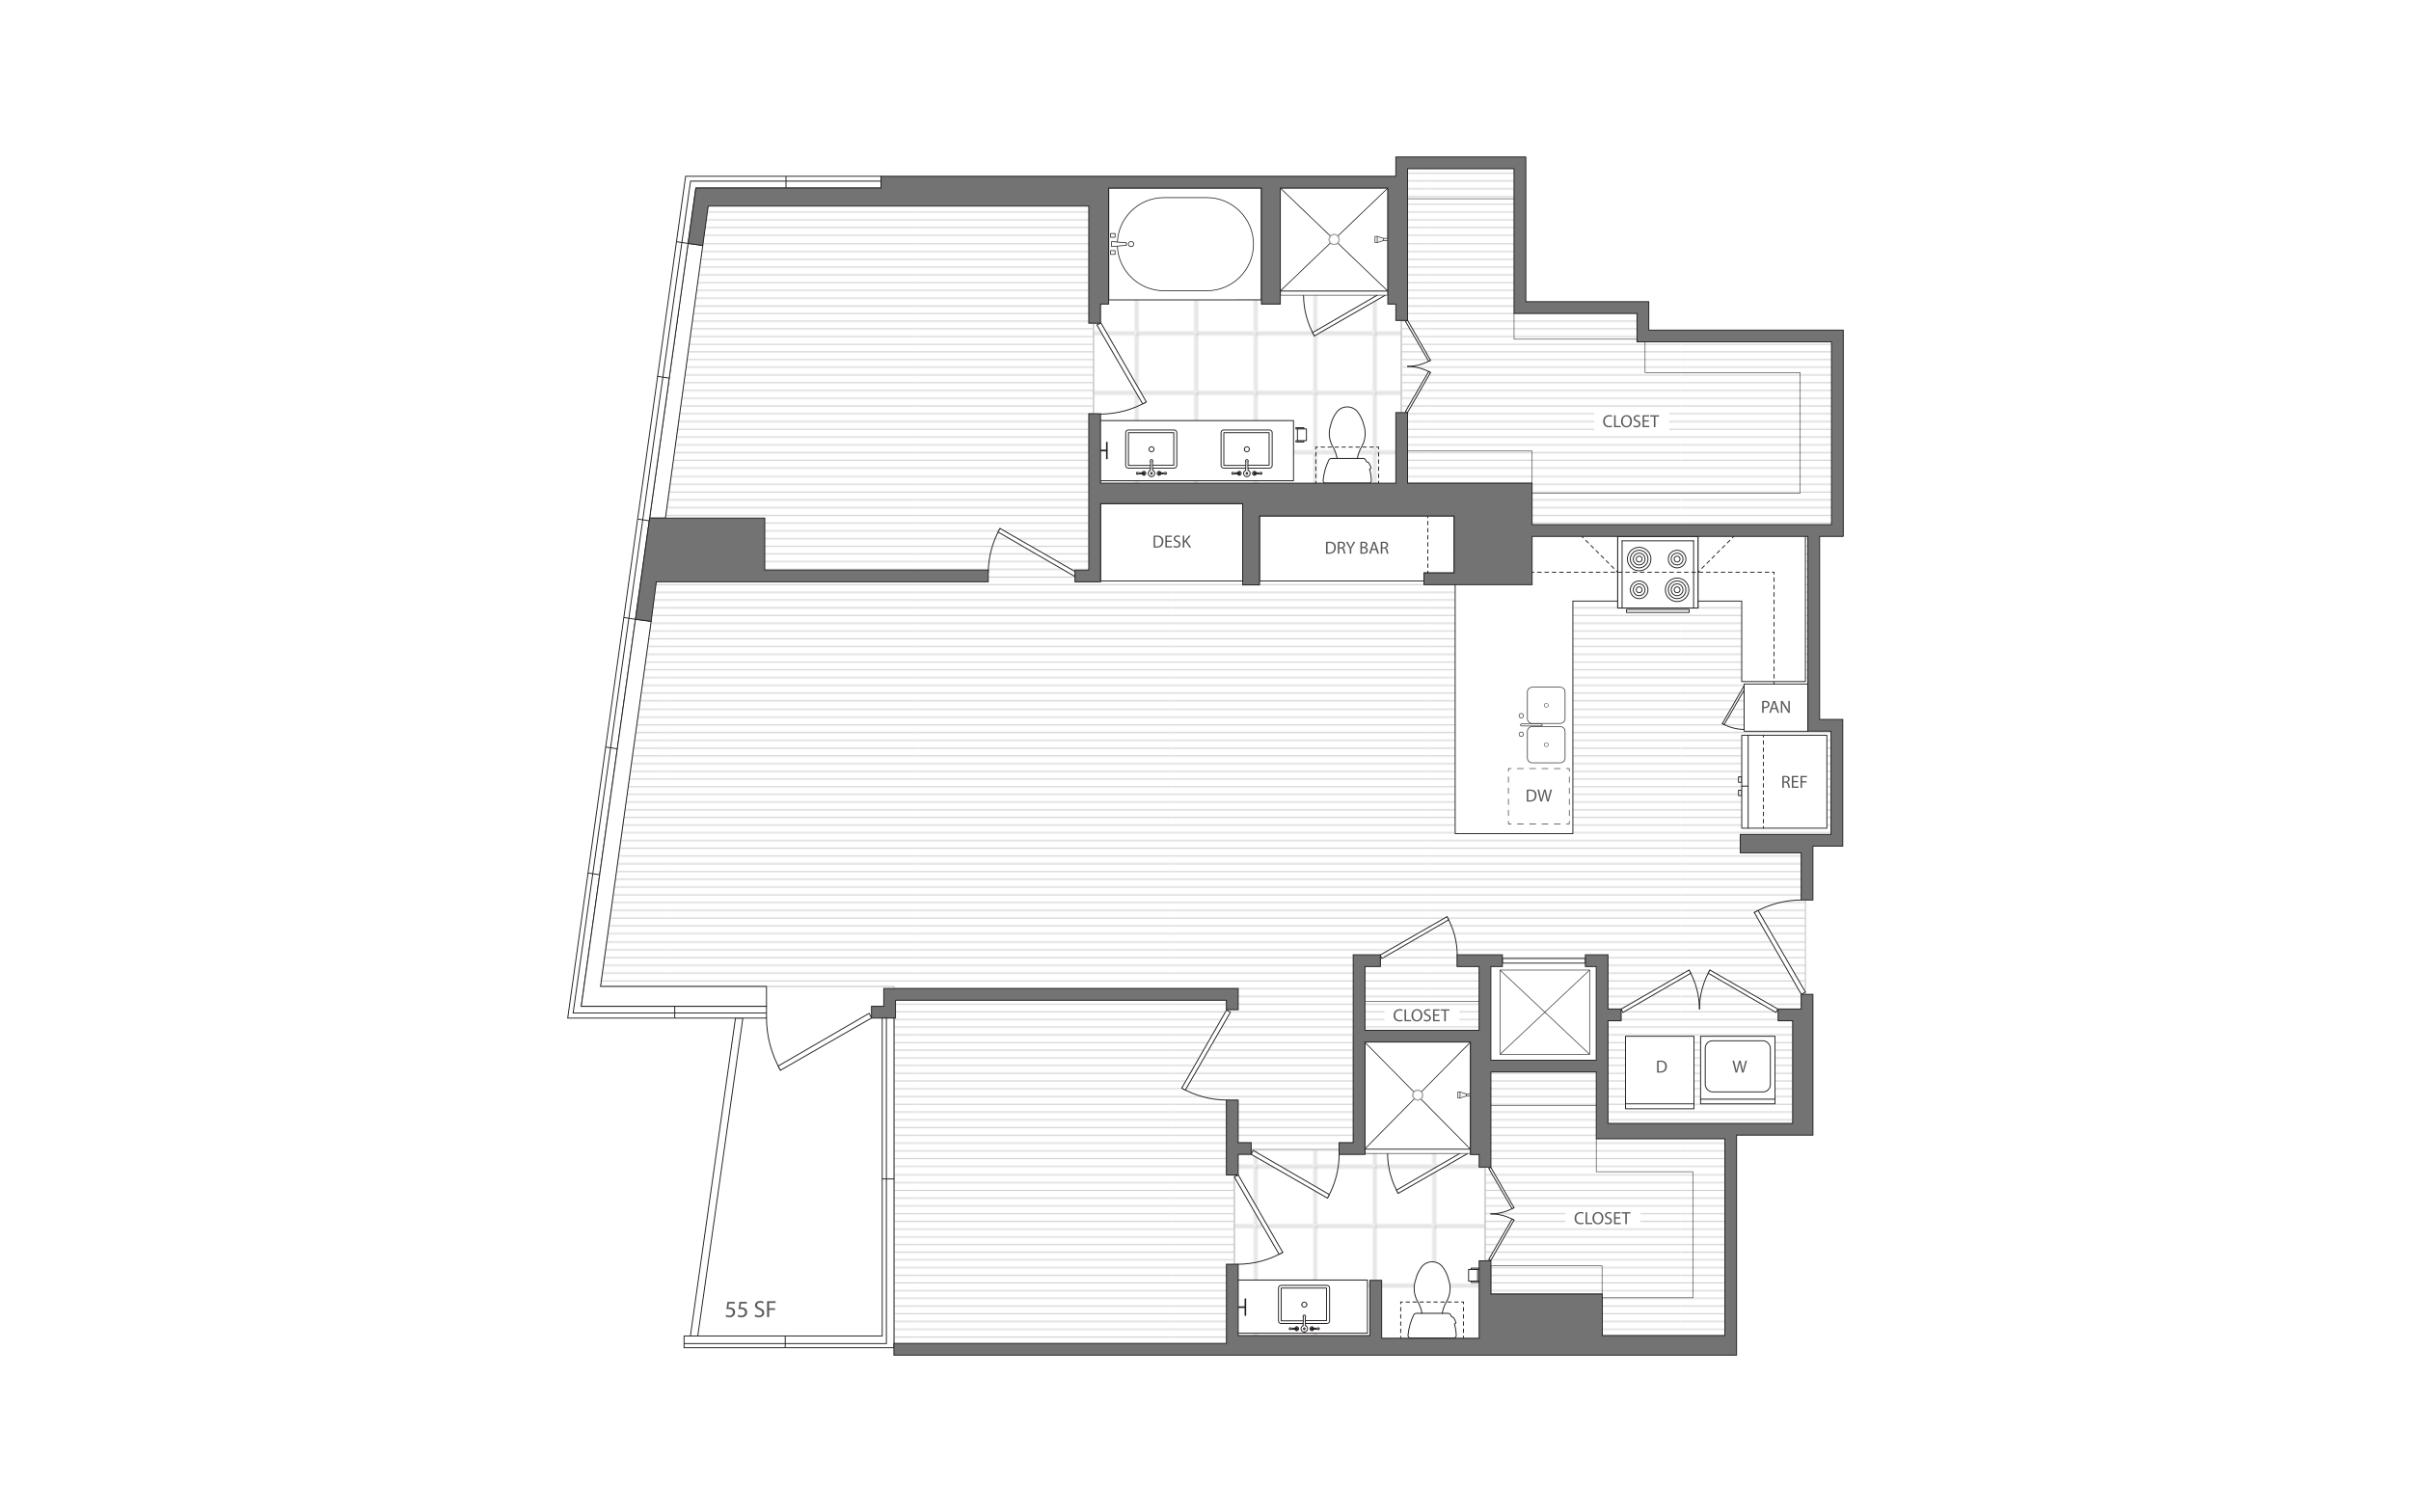 <?xml version="1.0" encoding="UTF-8"?><svg id="Layer_1" xmlns="http://www.w3.org/2000/svg" xmlns:xlink="http://www.w3.org/1999/xlink" viewBox="0 0 998 626"><defs><pattern id="New_Pattern_Swatch_4" x="0" y="0" width="27.33" height="27.33" patternTransform="translate(-7882.41 -995.44) scale(.88)" patternUnits="userSpaceOnUse" viewBox="0 0 27.33 27.33"><rect width="27.33" height="27.33" style="fill:none;"/><path d="M27.33,27.33H0V0h27.33v27.33ZM.19,27.14h26.96V.19H.19v26.96Z" style="fill:gray;"/></pattern><clipPath id="clippath"><rect x="0" y="0" width="218.96" height="238.72" style="fill:none;"/></clipPath><pattern id="New_Pattern_Swatch_2" x="0" y="0" width="218.96" height="238.72" patternTransform="translate(-9294.34 -7995) rotate(-90) scale(.44)" patternUnits="userSpaceOnUse" viewBox="0 0 218.96 238.72"><rect width="218.96" height="238.72" style="fill:none;"/><g style="clip-path:url(#clippath);"><line x1="215.16" y1="238.72" x2="215.16" y2="0" style="fill:none; stroke:#ccc; stroke-miterlimit:10; stroke-width:.95px;"/><line x1="207.86" y1="238.72" x2="207.86" y2="0" style="fill:none; stroke:#ccc; stroke-miterlimit:10; stroke-width:.95px;"/><line x1="200.55" y1="238.72" x2="200.55" y2="0" style="fill:none; stroke:#ccc; stroke-miterlimit:10; stroke-width:.95px;"/><line x1="193.25" y1="238.72" x2="193.25" y2="0" style="fill:none; stroke:#ccc; stroke-miterlimit:10; stroke-width:.95px;"/><line x1="185.95" y1="238.72" x2="185.95" y2="0" style="fill:none; stroke:#ccc; stroke-miterlimit:10; stroke-width:.95px;"/><line x1="178.64" y1="238.72" x2="178.64" y2="0" style="fill:none; stroke:#ccc; stroke-miterlimit:10; stroke-width:.95px;"/><line x1="171.34" y1="238.72" x2="171.34" y2="0" style="fill:none; stroke:#ccc; stroke-miterlimit:10; stroke-width:.95px;"/><line x1="164.04" y1="238.72" x2="164.04" y2="0" style="fill:none; stroke:#ccc; stroke-miterlimit:10; stroke-width:.95px;"/><line x1="127.91" y1="238.72" x2="127.91" y2="0" style="fill:none; stroke:#ccc; stroke-miterlimit:10; stroke-width:.95px;"/><line x1="135.21" y1="238.72" x2="135.21" y2="0" style="fill:none; stroke:#ccc; stroke-miterlimit:10; stroke-width:.95px;"/><line x1="142.32" y1="238.72" x2="142.32" y2="0" style="fill:none; stroke:#ccc; stroke-miterlimit:10; stroke-width:.95px;"/><line x1="149.62" y1="238.72" x2="149.62" y2="0" style="fill:none; stroke:#ccc; stroke-miterlimit:10; stroke-width:.95px;"/><line x1="156.73" y1="238.72" x2="156.73" y2="0" style="fill:none; stroke:#ccc; stroke-miterlimit:10; stroke-width:.95px;"/><line x1="91.77" y1="238.72" x2="91.77" y2="0" style="fill:none; stroke:#ccc; stroke-miterlimit:10; stroke-width:.95px;"/><line x1="99.08" y1="238.72" x2="99.08" y2="0" style="fill:none; stroke:#ccc; stroke-miterlimit:10; stroke-width:.95px;"/><line x1="84.47" y1="238.72" x2="84.47" y2="0" style="fill:none; stroke:#ccc; stroke-miterlimit:10; stroke-width:.95px;"/><line x1="77.17" y1="238.72" x2="77.17" y2="0" style="fill:none; stroke:#ccc; stroke-miterlimit:10; stroke-width:.95px;"/><line x1="69.86" y1="238.72" x2="69.86" y2="0" style="fill:none; stroke:#ccc; stroke-miterlimit:10; stroke-width:.95px;"/><line x1="62.56" y1="238.72" x2="62.56" y2="0" style="fill:none; stroke:#ccc; stroke-miterlimit:10; stroke-width:.95px;"/><line x1="55.26" y1="238.72" x2="55.26" y2="0" style="fill:none; stroke:#ccc; stroke-miterlimit:10; stroke-width:.95px;"/><line x1="47.95" y1="238.72" x2="47.95" y2="0" style="fill:none; stroke:#ccc; stroke-miterlimit:10; stroke-width:.95px;"/><line x1="40.65" y1="238.72" x2="40.65" y2="0" style="fill:none; stroke:#ccc; stroke-miterlimit:10; stroke-width:.95px;"/><line x1="33.35" y1="238.72" x2="33.35" y2="0" style="fill:none; stroke:#ccc; stroke-miterlimit:10; stroke-width:.95px;"/><line x1="26.04" y1="238.72" x2="26.04" y2="0" style="fill:none; stroke:#ccc; stroke-miterlimit:10; stroke-width:.95px;"/><line x1="18.74" y1="238.72" x2="18.74" y2="0" style="fill:none; stroke:#ccc; stroke-miterlimit:10; stroke-width:.95px;"/><line x1="11.44" y1="238.72" x2="11.44" y2="0" style="fill:none; stroke:#ccc; stroke-miterlimit:10; stroke-width:.95px;"/><line x1="4.14" y1="238.72" x2="4.14" y2="0" style="fill:none; stroke:#ccc; stroke-miterlimit:10; stroke-width:.95px;"/><line x1="106.19" y1="238.72" x2="106.19" y2="0" style="fill:none; stroke:#ccc; stroke-miterlimit:10; stroke-width:.95px;"/><line x1="113.49" y1="238.72" x2="113.49" y2="0" style="fill:none; stroke:#ccc; stroke-miterlimit:10; stroke-width:.95px;"/><line x1="120.6" y1="238.72" x2="120.6" y2="0" style="fill:none; stroke:#ccc; stroke-miterlimit:10; stroke-width:.95px;"/></g></pattern><filter id="drop-shadow-1" x="455.36" y="174.93" width="81.25" height="25.29" filterUnits="userSpaceOnUse"><feOffset dx="-1" dy="-1"/><feGaussianBlur result="blur" stdDeviation="3"/><feFlood flood-color="#000" flood-opacity=".12"/><feComposite in2="blur" operator="in"/><feComposite in="SourceGraphic"/></filter><filter id="drop-shadow-2" x="512.34" y="530.72" width="54.88" height="22.36" filterUnits="userSpaceOnUse"><feOffset dx="-1" dy="-1"/><feGaussianBlur result="blur-2" stdDeviation="3"/><feFlood flood-color="#000" flood-opacity=".12"/><feComposite in2="blur-2" operator="in"/><feComposite in="SourceGraphic"/></filter><filter id="drop-shadow-3" x="603.16" y="221.88" width="145.36" height="124.43" filterUnits="userSpaceOnUse"><feOffset dx="-1" dy="-1"/><feGaussianBlur result="blur-3" stdDeviation="3"/><feFlood flood-color="#000" flood-opacity=".12"/><feComposite in2="blur-3" operator="in"/><feComposite in="SourceGraphic"/></filter></defs><rect x="-15" y="-13" width="1028" height="652" style="fill:#fff;"/><path d="M304.15,539.65h-2.41l-.24,1.63c.15-.02.28-.04.52-.04.49,0,.97.11,1.36.34.5.28.91.83.91,1.63,0,1.24-.98,2.16-2.36,2.16-.69,0-1.28-.2-1.58-.39l.21-.65c.26.16.78.35,1.35.35.81,0,1.5-.53,1.5-1.37,0-.82-.55-1.4-1.82-1.4-.36,0-.64.04-.88.07l.41-3.04h3.03v.72Z" style="fill:#58595b;"/><path d="M309.14,539.65h-2.41l-.24,1.63c.15-.02.28-.04.52-.04.49,0,.97.11,1.36.34.5.28.91.83.91,1.63,0,1.24-.98,2.16-2.36,2.16-.69,0-1.28-.2-1.58-.39l.21-.65c.26.16.78.35,1.35.35.81,0,1.5-.53,1.5-1.37,0-.82-.55-1.4-1.82-1.4-.36,0-.64.04-.88.07l.41-3.04h3.03v.72Z" style="fill:#58595b;"/><path d="M312.61,544.22c.38.23.93.43,1.52.43.87,0,1.37-.46,1.37-1.12,0-.61-.35-.96-1.24-1.3-1.07-.38-1.73-.94-1.73-1.86,0-1.02.85-1.78,2.12-1.78.67,0,1.16.16,1.45.32l-.23.69c-.22-.12-.65-.31-1.25-.31-.9,0-1.24.54-1.24.98,0,.61.4.92,1.3,1.27,1.11.43,1.67.96,1.67,1.93,0,1.01-.75,1.89-2.3,1.89-.63,0-1.32-.18-1.67-.42l.21-.71Z" style="fill:#58595b;"/><path d="M317.53,538.69h3.53v.71h-2.69v2.18h2.48v.7h-2.48v2.97h-.85v-6.56Z" style="fill:#58595b;"/><rect x="452.62" y="76.75" width="127.42" height="127.42" style="fill:url(#New_Pattern_Swatch_4); stroke:#ccc; stroke-miterlimit:1; stroke-width:.5px;"/><rect x="510.93" y="475.72" width="103.81" height="80.05" style="fill:url(#New_Pattern_Swatch_4); stroke:#ccc; stroke-miterlimit:1; stroke-width:.5px;"/><polygon points="750.43 300.92 750.43 218.78 516.12 218.78 516.12 204.17 452.62 213.7 452.62 81.67 293.44 81.67 275.44 214.48 271.66 240.86 248.57 408.37 370.06 408.37 370.06 557.94 510.93 557.94 510.93 476.12 560.22 476.12 560.22 429.01 614.73 429.01 614.73 396.81 663.15 396.81 663.15 441.45 614.73 441.45 614.73 466.92 614.73 476.05 614.73 557.94 716.53 557.94 716.53 467.1 747.33 467.1 747.33 348.67 760.45 348.67 760.45 300.92 750.43 300.92" style="fill:url(#New_Pattern_Swatch_2); stroke:#ccc; stroke-miterlimit:1; stroke-width:.5px;"/><polygon points="679.73 139.05 679.73 127.51 628.68 127.51 628.68 67.3 580.04 67.3 580.04 127.51 580.04 128.9 580.04 207 616.13 207 616.13 220.02 760.45 220.02 760.45 139.05 679.73 139.05" style="fill:url(#New_Pattern_Swatch_2); stroke:#ccc; stroke-miterlimit:1; stroke-width:.5px;"/><rect x="621.9" y="396.81" width="34.35" height="1.91" style="fill:#fff; stroke:#231f20; stroke-linecap:round; stroke-linejoin:round; stroke-width:.38px;"/><polygon points="304.44 421.47 285.78 553.07 288.84 553.07 307.5 421.47 304.44 421.47" style="fill:#fff; stroke:#231f20; stroke-miterlimit:1; stroke-width:.38px;"/><path d="M507.68,455.4c-6.53-.05-12.84-1.74-18.52-4.96" style="fill:none; stroke:#231f20; stroke-linecap:round; stroke-linejoin:round; stroke-width:.38px;"/><polygon points="490.65 451.27 509.33 419.03 507.68 418.2 489.17 450.44 490.65 451.27" style="fill:#fff; stroke:#231f20; stroke-linecap:round; stroke-linejoin:round; stroke-width:.38px;"/><path d="M409.08,236.98c.05-6.42,1.71-12.62,4.87-18.2" style="fill:none; stroke:#231f20; stroke-linecap:round; stroke-linejoin:round; stroke-width:.38px;"/><polygon points="413.14 220.24 444.82 238.6 445.63 236.98 413.95 218.78 413.14 220.24" style="fill:#fff; stroke:#231f20; stroke-linecap:round; stroke-linejoin:round; stroke-width:.38px;"/><path d="M554.33,477.87c-.05,6.4-1.7,12.58-4.86,18.13" style="fill:none; stroke:#231f20; stroke-linecap:round; stroke-linejoin:round; stroke-width:.38px;"/><polygon points="550.28 494.55 518.71 476.25 517.9 477.87 549.47 496 550.28 494.55" style="fill:#fff; stroke:#231f20; stroke-linecap:round; stroke-linejoin:round; stroke-width:.38px;"/><path d="M512.57,523.38c6.49-.05,12.76-1.73,18.39-4.93" style="fill:none; stroke:#231f20; stroke-linecap:round; stroke-linejoin:round; stroke-width:.38px;"/><polygon points="529.48 519.27 510.93 487.25 512.57 486.43 530.96 518.45 529.48 519.27" style="fill:#fff; stroke:#231f20; stroke-linecap:round; stroke-linejoin:round; stroke-width:.38px;"/><path d="M455.72,171.42c6.62-.05,13.02-1.76,18.78-5.03" style="fill:none; stroke:#231f20; stroke-linecap:round; stroke-linejoin:round; stroke-width:.38px;"/><polygon points="472.99 167.22 454.04 134.53 455.72 133.69 474.5 166.38 472.99 167.22" style="fill:#fff; stroke:#231f20; stroke-linecap:round; stroke-linejoin:round; stroke-width:.38px;"/><path d="M603.21,395.39c-.04-5.6-1.49-11.02-4.25-15.89" style="fill:none; stroke:#231f20; stroke-linecap:round; stroke-linejoin:round; stroke-width:.38px;"/><polygon points="599.66 380.78 572 396.81 571.29 395.39 598.95 379.51 599.66 380.78" style="fill:#fff; stroke:#231f20; stroke-linecap:round; stroke-linejoin:round; stroke-width:.38px;"/><path d="M317.27,421.43c.06,7.63,2.03,15.01,5.8,21.65" style="fill:none; stroke:#231f20; stroke-linecap:round; stroke-linejoin:round; stroke-width:.38px;"/><polygon points="322.1 441.33 359.79 419.49 360.75 421.43 323.07 443.07 322.1 441.33" style="fill:#fff; stroke:#231f20; stroke-linecap:round; stroke-linejoin:round; stroke-width:.38px;"/><path d="M745.6,372.58c-6.85.05-13.47,1.82-19.43,5.2" style="fill:none; stroke:#231f20; stroke-linecap:round; stroke-linejoin:round; stroke-width:.38px;"/><polygon points="727.73 376.91 747.33 410.74 745.6 411.6 726.17 377.78 727.73 376.91" style="fill:#fff; stroke:#231f20; stroke-linecap:round; stroke-linejoin:round; stroke-width:.38px;"/><path d="M703.47,417.72c-.04-5.69-1.52-11.19-4.32-16.13" style="fill:none; stroke:#231f20; stroke-linecap:round; stroke-linejoin:round; stroke-width:.38px;"/><polygon points="699.87 402.88 671.78 419.16 671.06 417.72 699.15 401.59 699.87 402.88" style="fill:#fff; stroke:#231f20; stroke-linecap:round; stroke-linejoin:round; stroke-width:.38px;"/><path d="M703.47,417.72c.04-5.69,1.52-11.19,4.32-16.13" style="fill:none; stroke:#231f20; stroke-linecap:round; stroke-linejoin:round; stroke-width:.38px;"/><polygon points="707.07 402.88 735.16 419.16 735.88 417.72 707.79 401.59 707.07 402.88" style="fill:#fff; stroke:#231f20; stroke-linecap:round; stroke-linejoin:round; stroke-width:.38px;"/><path d="M617.1,502.53c3.38-.03,6.65-.9,9.59-2.57" style="fill:none; stroke:#231f20; stroke-linecap:round; stroke-linejoin:round; stroke-width:.38px;"/><polygon points="625.92 500.39 616.25 483.7 617.1 483.27 626.69 499.96 625.92 500.39" style="fill:#fff; stroke:#231f20; stroke-linecap:round; stroke-linejoin:round; stroke-width:.38px;"/><path d="M617.1,502.53c3.38.03,6.65.9,9.59,2.57" style="fill:none; stroke:#231f20; stroke-linecap:round; stroke-linejoin:round; stroke-width:.38px;"/><polygon points="625.92 504.67 616.25 521.36 617.1 521.79 626.69 505.1 625.92 504.67" style="fill:#fff; stroke:#231f20; stroke-linecap:round; stroke-linejoin:round; stroke-width:.38px;"/><path d="M582.63,151.68c3.35-.03,6.59-.89,9.5-2.54" style="fill:none; stroke:#231f20; stroke-linecap:round; stroke-linejoin:round; stroke-width:.38px;"/><polygon points="591.37 149.56 581.79 133.03 582.63 132.6 592.13 149.14 591.37 149.56" style="fill:#fff; stroke:#231f20; stroke-linecap:round; stroke-linejoin:round; stroke-width:.38px;"/><path d="M582.63,151.68c3.35.03,6.59.89,9.5,2.54" style="fill:none; stroke:#231f20; stroke-linecap:round; stroke-linejoin:round; stroke-width:.38px;"/><polygon points="591.37 153.8 581.79 170.34 582.63 170.76 592.13 154.23 591.37 153.8" style="fill:#fff; stroke:#231f20; stroke-linecap:round; stroke-linejoin:round; stroke-width:.38px;"/><path d="M544.08,139.05c-2.92-5.14-4.45-10.87-4.5-16.79v-1.43" style="fill:none; stroke:#231f20; stroke-linecap:round; stroke-linejoin:round; stroke-width:.38px;"/><polygon points="543.33 137.7 572.55 120.77 573.3 122.27 544.08 139.05 543.33 137.7" style="fill:#fff; stroke:#231f20; stroke-linecap:round; stroke-linejoin:round; stroke-width:.38px;"/><path d="M578.78,494.03c-2.87-5.06-4.38-10.68-4.42-16.51v-1.4" style="fill:none; stroke:#231f20; stroke-linecap:round; stroke-linejoin:round; stroke-width:.38px;"/><polygon points="578.04 492.71 606.78 476.05 607.52 477.53 578.78 494.03 578.04 492.71" style="fill:#fff; stroke:#231f20; stroke-linecap:round; stroke-linejoin:round; stroke-width:.38px;"/><path d="M712.95,299.55c2.79,1.59,6.04,2.42,9.26,2.44h.67" style="fill:none; stroke:#231f20; stroke-linecap:round; stroke-linejoin:round; stroke-width:.38px;"/><polygon points="713.68 299.96 722.88 284.09 722.07 283.68 712.95 299.55 713.68 299.96" style="fill:#fff; stroke:#231f20; stroke-linecap:round; stroke-linejoin:round; stroke-width:.38px;"/><rect x="455.55" y="175.12" width="80.88" height="24.91" style="fill:#fff; filter:url(#drop-shadow-1); stroke:#231f20; stroke-linecap:round; stroke-linejoin:round; stroke-width:.38px;"/><g id="ARC"><path d="M515.08,185.98c0,.58.47,1.04,1.04,1.04s1.04-.47,1.04-1.04" style="fill:none; stroke:#231f20; stroke-linecap:round; stroke-linejoin:round; stroke-width:.38px;"/></g><g id="ARC-2"><path d="M517.17,185.98c0-.58-.47-1.04-1.04-1.04s-1.04.47-1.04,1.04" style="fill:none; stroke:#231f20; stroke-linecap:round; stroke-linejoin:round; stroke-width:.38px;"/></g><g id="ARC-3"><path d="M519.26,195.16c-.44,0-.8.36-.8.8,0,.44.36.8.8.8" style="fill:none; stroke:#231f20; stroke-linecap:round; stroke-linejoin:round; stroke-width:.38px;"/></g><g id="ARC-4"><path d="M519.26,196.75c.36,0,.68-.24.77-.59" style="fill:none; stroke:#231f20; stroke-linecap:round; stroke-linejoin:round; stroke-width:.38px;"/></g><g id="LINE"><line x1="519.49" y1="196.16" x2="520.03" y2="196.16" style="fill:none; stroke:#231f20; stroke-linecap:round; stroke-linejoin:round; stroke-width:.38px;"/></g><g id="ARC-5"><path d="M519.26,196.27c.09,0,.18-.04.24-.11" style="fill:none; stroke:#231f20; stroke-linecap:round; stroke-linejoin:round; stroke-width:.38px;"/></g><g id="ARC-6"><path d="M519.26,195.65c-.17,0-.31.14-.31.31,0,.17.14.31.31.31" style="fill:none; stroke:#231f20; stroke-linecap:round; stroke-linejoin:round; stroke-width:.38px;"/></g><g id="ARC-7"><path d="M519.49,195.75c-.06-.07-.14-.1-.23-.1" style="fill:none; stroke:#231f20; stroke-linecap:round; stroke-linejoin:round; stroke-width:.38px;"/></g><g id="LINE-2"><line x1="520.03" y1="195.75" x2="519.49" y2="195.75" style="fill:none; stroke:#231f20; stroke-linecap:round; stroke-linejoin:round; stroke-width:.38px;"/></g><g id="ARC-8"><path d="M520.03,195.75c-.09-.35-.41-.59-.77-.59" style="fill:none; stroke:#231f20; stroke-linecap:round; stroke-linejoin:round; stroke-width:.38px;"/></g><g id="ARC-9"><path d="M512.99,195.16c-.36,0-.68.24-.77.59" style="fill:none; stroke:#231f20; stroke-linecap:round; stroke-linejoin:round; stroke-width:.38px;"/></g><g id="LINE-3"><line x1="512.76" y1="195.75" x2="512.22" y2="195.75" style="fill:none; stroke:#231f20; stroke-linecap:round; stroke-linejoin:round; stroke-width:.38px;"/></g><g id="ARC-10"><path d="M512.99,195.65c-.09,0-.17.04-.23.1" style="fill:none; stroke:#231f20; stroke-linecap:round; stroke-linejoin:round; stroke-width:.38px;"/></g><g id="ARC-11"><path d="M512.99,196.27c.17,0,.31-.14.31-.31s-.14-.31-.31-.31" style="fill:none; stroke:#231f20; stroke-linecap:round; stroke-linejoin:round; stroke-width:.38px;"/></g><g id="ARC-12"><path d="M512.75,196.16c.06.07.15.11.24.11" style="fill:none; stroke:#231f20; stroke-linecap:round; stroke-linejoin:round; stroke-width:.38px;"/></g><g id="LINE-4"><line x1="512.22" y1="196.16" x2="512.75" y2="196.16" style="fill:none; stroke:#231f20; stroke-linecap:round; stroke-linejoin:round; stroke-width:.38px;"/></g><g id="ARC-13"><path d="M512.22,196.16c.09.35.41.59.77.59" style="fill:none; stroke:#231f20; stroke-linecap:round; stroke-linejoin:round; stroke-width:.38px;"/></g><g id="ARC-14"><path d="M512.99,196.75c.44,0,.8-.36.8-.8s-.36-.8-.8-.8" style="fill:none; stroke:#231f20; stroke-linecap:round; stroke-linejoin:round; stroke-width:.38px;"/></g><g id="ARC-15"><path d="M515.61,194.7c-.7.28-1.03,1.08-.75,1.77.21.51.71.85,1.26.85" style="fill:none; stroke:#231f20; stroke-linecap:round; stroke-linejoin:round; stroke-width:.38px;"/></g><g id="ARC-16"><path d="M516.12,197.32c.75,0,1.36-.61,1.36-1.36,0-.55-.34-1.05-.85-1.26" style="fill:none; stroke:#231f20; stroke-linecap:round; stroke-linejoin:round; stroke-width:.38px;"/></g><g id="ARC-17"><path d="M516.56,191.14c-.04,1.19-.02,2.37.08,3.55" style="fill:none; stroke:#231f20; stroke-linecap:round; stroke-linejoin:round; stroke-width:.38px;"/></g><g id="ARC-18"><path d="M516.56,191.14c.18-.24.13-.58-.11-.76s-.58-.13-.76.11c-.14.19-.14.45,0,.64" style="fill:none; stroke:#231f20; stroke-linecap:round; stroke-linejoin:round; stroke-width:.38px;"/></g><g id="ARC-19"><path d="M515.61,194.7c.09-1.18.12-2.37.08-3.55" style="fill:none; stroke:#231f20; stroke-linecap:round; stroke-linejoin:round; stroke-width:.38px;"/></g><g id="ARC-20"><path d="M516.12,195.6c-.2,0-.37.17-.37.37s.17.37.37.37" style="fill:none; stroke:#231f20; stroke-linecap:round; stroke-linejoin:round; stroke-width:.38px;"/></g><g id="ARC-21"><path d="M516.12,196.34c.2,0,.37-.17.37-.37,0-.2-.17-.37-.37-.37" style="fill:none; stroke:#231f20; stroke-linecap:round; stroke-linejoin:round; stroke-width:.38px;"/></g><g id="LINE-5"><line x1="520.77" y1="196.16" x2="519.49" y2="196.16" style="fill:none; stroke:#231f20; stroke-linecap:round; stroke-linejoin:round; stroke-width:.38px;"/></g><g id="LINE-6"><line x1="522.07" y1="196.32" x2="520.77" y2="196.16" style="fill:none; stroke:#231f20; stroke-linecap:round; stroke-linejoin:round; stroke-width:.38px;"/></g><g id="ARC-22"><path d="M522.07,196.32c.2-.03.34-.22.31-.42-.02-.15-.14-.27-.29-.3" style="fill:none; stroke:#231f20; stroke-linecap:round; stroke-linejoin:round; stroke-width:.38px;"/></g><g id="LINE-7"><line x1="520.77" y1="195.75" x2="522.09" y2="195.6" style="fill:none; stroke:#231f20; stroke-linecap:round; stroke-linejoin:round; stroke-width:.38px;"/></g><g id="LINE-8"><line x1="519.49" y1="195.75" x2="520.77" y2="195.75" style="fill:none; stroke:#231f20; stroke-linecap:round; stroke-linejoin:round; stroke-width:.38px;"/></g><g id="ARC-23"><path d="M519.49,195.75c-.06-.07-.15-.11-.24-.11" style="fill:none; stroke:#231f20; stroke-linecap:round; stroke-linejoin:round; stroke-width:.38px;"/></g><g id="ARC-24"><path d="M519.26,195.65c-.17,0-.31.14-.31.31,0,.17.14.31.31.31" style="fill:none; stroke:#231f20; stroke-linecap:round; stroke-linejoin:round; stroke-width:.38px;"/></g><g id="ARC-25"><path d="M519.26,196.27c.09,0,.18-.04.24-.11" style="fill:none; stroke:#231f20; stroke-linecap:round; stroke-linejoin:round; stroke-width:.38px;"/></g><g id="ARC-26"><path d="M512.75,196.16c.06.07.15.11.24.11" style="fill:none; stroke:#231f20; stroke-linecap:round; stroke-linejoin:round; stroke-width:.38px;"/></g><g id="ARC-27"><path d="M512.99,196.27c.17,0,.31-.14.31-.31,0-.17-.14-.31-.31-.31" style="fill:none; stroke:#231f20; stroke-linecap:round; stroke-linejoin:round; stroke-width:.38px;"/></g><g id="ARC-28"><path d="M512.99,195.65c-.09,0-.18.04-.24.11" style="fill:none; stroke:#231f20; stroke-linecap:round; stroke-linejoin:round; stroke-width:.38px;"/></g><g id="LINE-9"><line x1="511.47" y1="195.75" x2="512.75" y2="195.75" style="fill:none; stroke:#231f20; stroke-linecap:round; stroke-linejoin:round; stroke-width:.38px;"/></g><g id="LINE-10"><line x1="510.16" y1="195.6" x2="511.47" y2="195.75" style="fill:none; stroke:#231f20; stroke-linecap:round; stroke-linejoin:round; stroke-width:.38px;"/></g><g id="ARC-29"><path d="M510.16,195.6c-.2.04-.32.23-.28.43.03.15.15.26.3.29" style="fill:none; stroke:#231f20; stroke-linecap:round; stroke-linejoin:round; stroke-width:.38px;"/></g><g id="LINE-11"><line x1="511.47" y1="196.16" x2="510.18" y2="196.32" style="fill:none; stroke:#231f20; stroke-linecap:round; stroke-linejoin:round; stroke-width:.38px;"/></g><g id="LINE-12"><line x1="512.75" y1="196.16" x2="511.47" y2="196.16" style="fill:none; stroke:#231f20; stroke-linecap:round; stroke-linejoin:round; stroke-width:.38px;"/></g><polyline points="515.59 192.68 506.59 192.68 506.59 179.14 525.34 179.14 525.34 192.57 516.59 192.57" style="fill:none; stroke:#231f20; stroke-linecap:round; stroke-linejoin:round; stroke-width:.38px;"/><path d="M515.65,193.79h-9.12c-.6,0-1.09-.49-1.09-1.09v-13.6c0-.6.49-1.09,1.09-1.09h18.98c.6,0,1.09.49,1.09,1.09v13.6c0,.6-.49,1.09-1.09,1.09h-8.9" style="fill:none; stroke:#231f20; stroke-linecap:round; stroke-linejoin:round; stroke-width:.38px;"/><rect x="512.53" y="530.91" width="54.51" height="21.99" style="fill:#fff; filter:url(#drop-shadow-2); stroke:#231f20; stroke-linecap:round; stroke-linejoin:round; stroke-width:.38px;"/><g id="ARC-30"><path d="M538.85,540.1c0,.58.47,1.04,1.04,1.04s1.04-.47,1.04-1.04" style="fill:none; stroke:#231f20; stroke-linecap:round; stroke-linejoin:round; stroke-width:.38px;"/></g><g id="ARC-31"><path d="M540.94,540.1c0-.58-.47-1.04-1.04-1.04s-1.04.47-1.04,1.04" style="fill:none; stroke:#231f20; stroke-linecap:round; stroke-linejoin:round; stroke-width:.38px;"/></g><g id="ARC-32"><path d="M543.03,549.28c-.44,0-.8.36-.8.8s.36.8.8.8" style="fill:none; stroke:#231f20; stroke-linecap:round; stroke-linejoin:round; stroke-width:.38px;"/></g><g id="ARC-33"><path d="M543.03,550.87c.36,0,.68-.24.77-.59" style="fill:none; stroke:#231f20; stroke-linecap:round; stroke-linejoin:round; stroke-width:.38px;"/></g><g id="LINE-13"><line x1="543.26" y1="550.28" x2="543.79" y2="550.28" style="fill:none; stroke:#231f20; stroke-linecap:round; stroke-linejoin:round; stroke-width:.38px;"/></g><g id="ARC-34"><path d="M543.02,550.39c.09,0,.18-.04.24-.11" style="fill:none; stroke:#231f20; stroke-linecap:round; stroke-linejoin:round; stroke-width:.38px;"/></g><g id="ARC-35"><path d="M543.02,549.76c-.17,0-.31.14-.31.31s.14.31.31.31" style="fill:none; stroke:#231f20; stroke-linecap:round; stroke-linejoin:round; stroke-width:.38px;"/></g><g id="ARC-36"><path d="M543.26,549.87c-.06-.07-.14-.1-.23-.1" style="fill:none; stroke:#231f20; stroke-linecap:round; stroke-linejoin:round; stroke-width:.38px;"/></g><g id="LINE-14"><line x1="543.79" y1="549.87" x2="543.26" y2="549.87" style="fill:none; stroke:#231f20; stroke-linecap:round; stroke-linejoin:round; stroke-width:.38px;"/></g><g id="ARC-37"><path d="M543.79,549.87c-.09-.35-.41-.59-.77-.59" style="fill:none; stroke:#231f20; stroke-linecap:round; stroke-linejoin:round; stroke-width:.38px;"/></g><g id="ARC-38"><path d="M536.76,549.28c-.36,0-.68.24-.77.59" style="fill:none; stroke:#231f20; stroke-linecap:round; stroke-linejoin:round; stroke-width:.38px;"/></g><g id="LINE-15"><line x1="536.53" y1="549.87" x2="535.99" y2="549.87" style="fill:none; stroke:#231f20; stroke-linecap:round; stroke-linejoin:round; stroke-width:.38px;"/></g><g id="ARC-39"><path d="M536.76,549.76c-.09,0-.17.04-.23.1" style="fill:none; stroke:#231f20; stroke-linecap:round; stroke-linejoin:round; stroke-width:.38px;"/></g><g id="ARC-40"><path d="M536.76,550.39c.17,0,.31-.14.31-.31s-.14-.31-.31-.31" style="fill:none; stroke:#231f20; stroke-linecap:round; stroke-linejoin:round; stroke-width:.38px;"/></g><g id="ARC-41"><path d="M536.52,550.28c.06.07.15.11.24.11" style="fill:none; stroke:#231f20; stroke-linecap:round; stroke-linejoin:round; stroke-width:.38px;"/></g><g id="LINE-16"><line x1="535.99" y1="550.28" x2="536.52" y2="550.28" style="fill:none; stroke:#231f20; stroke-linecap:round; stroke-linejoin:round; stroke-width:.38px;"/></g><g id="ARC-42"><path d="M535.99,550.28c.09.35.41.59.77.59" style="fill:none; stroke:#231f20; stroke-linecap:round; stroke-linejoin:round; stroke-width:.38px;"/></g><g id="ARC-43"><path d="M536.76,550.87c.44,0,.8-.36.8-.8,0-.44-.36-.8-.8-.8" style="fill:none; stroke:#231f20; stroke-linecap:round; stroke-linejoin:round; stroke-width:.38px;"/></g><g id="ARC-44"><path d="M539.38,548.81c-.7.28-1.03,1.08-.75,1.77.21.51.71.85,1.26.85" style="fill:none; stroke:#231f20; stroke-linecap:round; stroke-linejoin:round; stroke-width:.38px;"/></g><g id="ARC-45"><path d="M539.89,551.43c.75,0,1.36-.61,1.36-1.36,0-.55-.34-1.05-.85-1.26" style="fill:none; stroke:#231f20; stroke-linecap:round; stroke-linejoin:round; stroke-width:.38px;"/></g><g id="ARC-46"><path d="M540.33,545.26c-.04,1.19-.02,2.37.08,3.55" style="fill:none; stroke:#231f20; stroke-linecap:round; stroke-linejoin:round; stroke-width:.38px;"/></g><g id="ARC-47"><path d="M540.33,545.26c.18-.24.13-.58-.11-.76s-.58-.13-.76.11c-.14.19-.14.45,0,.64" style="fill:none; stroke:#231f20; stroke-linecap:round; stroke-linejoin:round; stroke-width:.38px;"/></g><g id="ARC-48"><path d="M539.38,548.81c.09-1.18.12-2.37.08-3.55" style="fill:none; stroke:#231f20; stroke-linecap:round; stroke-linejoin:round; stroke-width:.38px;"/></g><g id="ARC-49"><path d="M539.89,549.72c-.2,0-.37.17-.37.37,0,.2.17.37.37.37" style="fill:none; stroke:#231f20; stroke-linecap:round; stroke-linejoin:round; stroke-width:.38px;"/></g><g id="ARC-50"><path d="M539.89,550.46c.2,0,.37-.17.37-.37,0-.2-.17-.37-.37-.37" style="fill:none; stroke:#231f20; stroke-linecap:round; stroke-linejoin:round; stroke-width:.38px;"/></g><g id="LINE-17"><line x1="544.54" y1="550.28" x2="543.26" y2="550.28" style="fill:none; stroke:#231f20; stroke-linecap:round; stroke-linejoin:round; stroke-width:.38px;"/></g><g id="LINE-18"><line x1="545.84" y1="550.43" x2="544.54" y2="550.28" style="fill:none; stroke:#231f20; stroke-linecap:round; stroke-linejoin:round; stroke-width:.38px;"/></g><g id="ARC-51"><path d="M545.84,550.43c.2-.03.34-.22.31-.42-.02-.15-.14-.27-.29-.3" style="fill:none; stroke:#231f20; stroke-linecap:round; stroke-linejoin:round; stroke-width:.38px;"/></g><g id="LINE-19"><line x1="544.54" y1="549.87" x2="545.86" y2="549.71" style="fill:none; stroke:#231f20; stroke-linecap:round; stroke-linejoin:round; stroke-width:.38px;"/></g><g id="LINE-20"><line x1="543.26" y1="549.87" x2="544.54" y2="549.87" style="fill:none; stroke:#231f20; stroke-linecap:round; stroke-linejoin:round; stroke-width:.38px;"/></g><g id="ARC-52"><path d="M543.26,549.87c-.06-.07-.15-.11-.24-.11" style="fill:none; stroke:#231f20; stroke-linecap:round; stroke-linejoin:round; stroke-width:.38px;"/></g><g id="ARC-53"><path d="M543.03,549.76c-.17,0-.31.14-.31.31s.14.31.31.31" style="fill:none; stroke:#231f20; stroke-linecap:round; stroke-linejoin:round; stroke-width:.38px;"/></g><g id="ARC-54"><path d="M543.03,550.38c.09,0,.18-.04.24-.11" style="fill:none; stroke:#231f20; stroke-linecap:round; stroke-linejoin:round; stroke-width:.38px;"/></g><g id="ARC-55"><path d="M536.52,550.28c.06.07.15.11.24.11" style="fill:none; stroke:#231f20; stroke-linecap:round; stroke-linejoin:round; stroke-width:.38px;"/></g><g id="ARC-56"><path d="M536.76,550.38c.17,0,.31-.14.31-.31,0-.17-.14-.31-.31-.31" style="fill:none; stroke:#231f20; stroke-linecap:round; stroke-linejoin:round; stroke-width:.38px;"/></g><g id="ARC-57"><path d="M536.76,549.76c-.09,0-.18.04-.24.11" style="fill:none; stroke:#231f20; stroke-linecap:round; stroke-linejoin:round; stroke-width:.38px;"/></g><g id="LINE-21"><line x1="535.24" y1="549.87" x2="536.52" y2="549.87" style="fill:none; stroke:#231f20; stroke-linecap:round; stroke-linejoin:round; stroke-width:.38px;"/></g><g id="LINE-22"><line x1="533.93" y1="549.71" x2="535.24" y2="549.87" style="fill:none; stroke:#231f20; stroke-linecap:round; stroke-linejoin:round; stroke-width:.38px;"/></g><g id="ARC-58"><path d="M533.93,549.71c-.2.04-.32.23-.28.43.03.15.15.26.3.29" style="fill:none; stroke:#231f20; stroke-linecap:round; stroke-linejoin:round; stroke-width:.38px;"/></g><g id="LINE-23"><line x1="535.24" y1="550.28" x2="533.95" y2="550.43" style="fill:none; stroke:#231f20; stroke-linecap:round; stroke-linejoin:round; stroke-width:.38px;"/></g><g id="LINE-24"><line x1="536.52" y1="550.28" x2="535.24" y2="550.28" style="fill:none; stroke:#231f20; stroke-linecap:round; stroke-linejoin:round; stroke-width:.38px;"/></g><polyline points="539.36 546.8 530.35 546.8 530.35 533.25 549.11 533.25 549.11 546.69 540.36 546.69" style="fill:none; stroke:#231f20; stroke-linecap:round; stroke-linejoin:round; stroke-width:.38px;"/><path d="M539.42,547.9h-9.12c-.6,0-1.09-.49-1.09-1.09v-13.6c0-.6.49-1.09,1.09-1.09h18.98c.6,0,1.09.49,1.09,1.09v13.6c0,.6-.49,1.09-1.09,1.09h-8.9" style="fill:none; stroke:#231f20; stroke-linecap:round; stroke-linejoin:round; stroke-width:.38px;"/><polygon points="552.22 99.16 529.98 77.84 529.98 120.48 552.22 99.16" style="fill:#fff;"/><polygon points="552.22 99.16 529.98 77.84 529.98 120.48 552.22 99.16" style="fill:none; stroke:#231f20; stroke-linecap:round; stroke-linejoin:round; stroke-width:.25px;"/><polygon points="552.22 99.16 529.98 120.48 574.47 120.48 552.22 99.16" style="fill:#fff;"/><polygon points="552.22 99.16 529.98 120.48 574.47 120.48 552.22 99.16" style="fill:none; stroke:#231f20; stroke-linecap:round; stroke-linejoin:round; stroke-width:.25px;"/><polygon points="552.22 99.16 574.47 120.48 574.47 77.84 552.22 99.16" style="fill:#fff;"/><polygon points="552.22 99.16 574.47 120.48 574.47 77.84 552.22 99.16" style="fill:none; stroke:#231f20; stroke-linecap:round; stroke-linejoin:round; stroke-width:.25px;"/><polygon points="552.22 99.16 574.47 77.84 529.98 77.84 552.22 99.16" style="fill:#fff;"/><polygon points="552.22 99.16 574.47 77.84 529.98 77.84 552.22 99.16" style="fill:none; stroke:#231f20; stroke-linecap:round; stroke-linejoin:round; stroke-width:.25px;"/><rect x="530.05" y="120.56" width="44.44" height="1.64" style="fill:#fff; stroke:#231f20; stroke-linecap:round; stroke-linejoin:round; stroke-width:.25px;"/><polygon points="575 99.61 572.62 99.61 570.05 100.43 569.17 100.43 569.17 97.84 570.08 97.84 572.68 98.66 575 98.66 575 99.61" style="fill:#f0f1f1; stroke:#231f20; stroke-linecap:round; stroke-linejoin:round; stroke-width:.25px;"/><line x1="572.73" y1="99.6" x2="572.73" y2="98.65" style="fill:none; stroke:#231f20; stroke-linecap:round; stroke-linejoin:round; stroke-width:.25px;"/><line x1="570.08" y1="97.84" x2="570.08" y2="100.44" style="fill:none; stroke:#231f20; stroke-linecap:round; stroke-linejoin:round; stroke-width:.25px;"/><polygon points="586.79 453.56 564.92 431.4 564.92 475.72 586.79 453.56" style="fill:#fff;"/><polygon points="586.79 453.56 564.92 431.4 564.92 475.72 586.79 453.56" style="fill:none; stroke:#231f20; stroke-linecap:round; stroke-linejoin:round; stroke-width:.25px;"/><polygon points="586.79 453.56 564.92 475.72 608.67 475.72 586.79 453.56" style="fill:#fff;"/><polygon points="586.79 453.56 564.92 475.72 608.67 475.72 586.79 453.56" style="fill:none; stroke:#231f20; stroke-linecap:round; stroke-linejoin:round; stroke-width:.25px;"/><polygon points="586.79 453.56 608.67 475.72 608.67 431.4 586.79 453.56" style="fill:#fff;"/><polygon points="586.79 453.56 608.67 475.72 608.67 431.4 586.79 453.56" style="fill:none; stroke:#231f20; stroke-linecap:round; stroke-linejoin:round; stroke-width:.25px;"/><polygon points="586.79 453.56 608.67 431.4 564.92 431.4 586.79 453.56" style="fill:#fff;"/><polygon points="586.79 453.56 608.67 431.4 564.92 431.4 586.79 453.56" style="fill:none; stroke:#231f20; stroke-linecap:round; stroke-linejoin:round; stroke-width:.25px;"/><rect x="564.99" y="475.8" width="43.7" height="1.71" style="fill:#fff; stroke:#231f20; stroke-linecap:round; stroke-linejoin:round; stroke-width:.25px;"/><polygon points="609.19 453.78 606.85 453.78 604.32 454.6 603.45 454.6 603.45 452.04 604.35 452.04 606.91 452.85 609.18 452.85 609.19 453.78" style="fill:#f0f1f1; stroke:#231f20; stroke-linecap:round; stroke-linejoin:round; stroke-width:.25px;"/><line x1="606.95" y1="453.78" x2="606.95" y2="452.84" style="fill:none; stroke:#231f20; stroke-linecap:round; stroke-linejoin:round; stroke-width:.25px;"/><line x1="604.35" y1="452.04" x2="604.35" y2="454.6" style="fill:none; stroke:#231f20; stroke-linecap:round; stroke-linejoin:round; stroke-width:.25px;"/><g id="INSERT"><g id="INSERT-2"><g id="LWPOLYLINE"><path d="M561.87,189.79h2.34c.4,0,.77.2,1.01.51.17.29.33.58.48.88h.08c.38.08.71.29.93.6.37.61.65,1.28.83,1.98-.12.19-.29.33-.5.39l-.14.04c.46,1.54.71,3.12.75,4.73.02.28-.08.56-.27.77-.19.21-.47.32-.75.32h-17.93c-.29,0-.56-.11-.75-.32-.19-.21-.29-.49-.27-.77.28-3,1.1-5.92,2.44-8.62.24-.32.61-.51,1.01-.51h2.34c-.27-1.68-.85-3.29-1.71-4.76-1.65-2.77-1.98-6.13-.91-9.17.49-2.09,1.45-4.03,2.8-5.69,1.05-1.1,2.5-1.73,4.02-1.73s2.97.63,4.02,1.73c1.36,1.66,2.32,3.6,2.8,5.69,1.07,3.04.74,6.4-.91,9.17-.86,1.47-1.44,3.08-1.71,4.76" style="fill:#fff; stroke:#231f20; stroke-linecap:round; stroke-linejoin:round; stroke-width:.38px;"/></g><g id="LINE-25"><line x1="553.47" y1="189.79" x2="561.87" y2="189.79" style="fill:none; stroke:#231f20; stroke-linecap:round; stroke-linejoin:round; stroke-width:.38px;"/></g></g></g><g id="INSERT-3"><g id="INSERT-4"><g id="LWPOLYLINE-2"><path d="M597.01,543.7h2.34c.4,0,.77.2,1.01.51.17.29.33.58.48.88h.08c.38.08.71.29.93.6.37.61.65,1.28.83,1.98-.12.19-.29.33-.5.39l-.14.04c.46,1.54.71,3.12.75,4.73.02.28-.08.56-.27.77-.19.21-.47.32-.75.32h-17.93c-.29,0-.56-.11-.75-.32-.19-.21-.29-.49-.27-.77.28-3,1.1-5.92,2.44-8.62.24-.32.61-.51,1.01-.51h2.34c-.27-1.68-.85-3.29-1.71-4.76-1.65-2.77-1.98-6.13-.91-9.17.49-2.09,1.45-4.03,2.8-5.69,1.05-1.1,2.5-1.73,4.02-1.73s2.97.63,4.02,1.73c1.36,1.66,2.32,3.6,2.8,5.69,1.07,3.04.74,6.4-.91,9.17-.86,1.47-1.44,3.08-1.71,4.76" style="fill:#fff; stroke:#231f20; stroke-linecap:round; stroke-linejoin:round; stroke-width:.38px;"/></g><g id="LINE-26"><line x1="588.61" y1="543.7" x2="597.01" y2="543.7" style="fill:none; stroke:#231f20; stroke-linecap:round; stroke-linejoin:round; stroke-width:.38px;"/></g></g></g><polyline points="522.14 124.14 458.93 124.15 458.93 77.84 522.14 77.84 522.14 124.15" style="fill:#fff; stroke:#231f20; stroke-linecap:round; stroke-linejoin:round; stroke-width:.38px;"/><path d="M519.02,101.09c0,10.71-8.71,19.43-19.43,19.43h-17.81c-10.71,0-19.43-8.71-19.43-19.43s8.71-19.43,19.43-19.43h17.81c10.71,0,19.43,8.71,19.43,19.43ZM462.66,101.09c0,10.54,8.58,19.12,19.12,19.12h17.81c10.54,0,19.12-8.58,19.12-19.12s-8.58-19.12-19.12-19.12h-17.81c-10.54,0-19.12,8.58-19.12,19.12Z" style="fill:#231f20;"/><g id="INSERT-5"><g id="INSERT-6"><g id="POLYLINE"><path d="M461.73,103.76v1.57c0,.08-.07.15-.15.15h-1.87c-.08,0-.15-.07-.15-.15v-1.57c0-.08.07-.15.15-.15h1.87c.08,0,.15.07.15.15ZM461.42,105.17v-1.26h-1.57v1.26h1.57Z" style="fill:#231f20;"/></g><g id="POLYLINE-2"><path d="M461.73,96.66v1.57c0,.08-.07.15-.15.15h-1.87c-.08,0-.15-.07-.15-.15v-1.57c0-.08.07-.15.15-.15h1.87c.08,0,.15.07.15.15ZM461.42,98.07v-1.26h-1.57v1.26h1.57Z" style="fill:#231f20;"/></g><g id="POLYLINE-3"><polygon points="466.26 101.57 466.26 100.52 460.12 100 460.12 102.09 466.26 101.57" style="fill:#fcfdff;"/><path d="M466.42,100.52v1.05c0,.08-.06.15-.14.15l-6.14.52s-.08-.01-.12-.04c-.03-.03-.05-.07-.05-.11v-2.09s.02-.08.05-.11c.03-.03.07-.04.12-.04l6.14.52c.08,0,.14.07.14.15ZM466.11,101.43v-.77l-5.84-.49v1.76l5.84-.49Z" style="fill:#231f20;"/></g><g id="SPLINE"><path d="M469.46,101.05c0,.17-.04.33-.11.48-.09.2-.23.36-.41.49-.18.13-.39.2-.61.22h0c-.22.02-.44,0-.65-.09-.21-.09-.38-.22-.51-.39-.13-.17-.22-.36-.24-.58-.03-.21,0-.42.1-.62.09-.2.23-.36.41-.49.18-.13.39-.2.61-.22.23-.02.44,0,.65.09.21.08.38.21.51.38.13.17.22.37.24.58,0,.05,0,.09,0,.14ZM467.22,101.04s0,.07,0,.1c.02.16.08.3.18.43.1.13.23.23.39.29.16.06.32.09.5.07h0c.17-.02.33-.07.47-.17.14-.09.24-.22.31-.36.07-.15.09-.29.07-.46-.02-.16-.08-.3-.18-.43-.1-.13-.23-.23-.39-.29-.16-.07-.32-.09-.5-.07-.17.02-.33.07-.47.17-.14.1-.24.21-.31.36-.05.11-.08.23-.08.35Z" style="fill:#231f20;"/></g></g></g><g id="ARC-59"><path d="M475.6,185.98c0,.58.47,1.04,1.04,1.04s1.04-.47,1.04-1.04" style="fill:none; stroke:#231f20; stroke-linecap:round; stroke-linejoin:round; stroke-width:.38px;"/></g><g id="ARC-60"><path d="M477.69,185.98c0-.58-.47-1.04-1.04-1.04s-1.04.47-1.04,1.04" style="fill:none; stroke:#231f20; stroke-linecap:round; stroke-linejoin:round; stroke-width:.38px;"/></g><g id="ARC-61"><path d="M479.78,195.16c-.44,0-.8.36-.8.8,0,.44.36.8.8.8" style="fill:none; stroke:#231f20; stroke-linecap:round; stroke-linejoin:round; stroke-width:.38px;"/></g><g id="ARC-62"><path d="M479.78,196.75c.36,0,.68-.24.77-.59" style="fill:none; stroke:#231f20; stroke-linecap:round; stroke-linejoin:round; stroke-width:.38px;"/></g><g id="LINE-27"><line x1="480.02" y1="196.16" x2="480.55" y2="196.16" style="fill:none; stroke:#231f20; stroke-linecap:round; stroke-linejoin:round; stroke-width:.38px;"/></g><g id="ARC-63"><path d="M479.78,196.27c.09,0,.18-.04.24-.11" style="fill:none; stroke:#231f20; stroke-linecap:round; stroke-linejoin:round; stroke-width:.38px;"/></g><g id="ARC-64"><path d="M479.78,195.65c-.17,0-.31.14-.31.31,0,.17.14.31.31.31" style="fill:none; stroke:#231f20; stroke-linecap:round; stroke-linejoin:round; stroke-width:.38px;"/></g><g id="ARC-65"><path d="M480.01,195.75c-.06-.07-.14-.1-.23-.1" style="fill:none; stroke:#231f20; stroke-linecap:round; stroke-linejoin:round; stroke-width:.38px;"/></g><g id="LINE-28"><line x1="480.55" y1="195.75" x2="480.01" y2="195.75" style="fill:none; stroke:#231f20; stroke-linecap:round; stroke-linejoin:round; stroke-width:.38px;"/></g><g id="ARC-66"><path d="M480.55,195.75c-.09-.35-.41-.59-.77-.59" style="fill:none; stroke:#231f20; stroke-linecap:round; stroke-linejoin:round; stroke-width:.38px;"/></g><g id="ARC-67"><path d="M473.51,195.16c-.36,0-.68.24-.77.59" style="fill:none; stroke:#231f20; stroke-linecap:round; stroke-linejoin:round; stroke-width:.38px;"/></g><g id="LINE-29"><line x1="473.28" y1="195.75" x2="472.75" y2="195.75" style="fill:none; stroke:#231f20; stroke-linecap:round; stroke-linejoin:round; stroke-width:.38px;"/></g><g id="ARC-68"><path d="M473.52,195.65c-.09,0-.17.04-.23.1" style="fill:none; stroke:#231f20; stroke-linecap:round; stroke-linejoin:round; stroke-width:.38px;"/></g><g id="ARC-69"><path d="M473.52,196.27c.17,0,.31-.14.31-.31s-.14-.31-.31-.31" style="fill:none; stroke:#231f20; stroke-linecap:round; stroke-linejoin:round; stroke-width:.38px;"/></g><g id="ARC-70"><path d="M473.28,196.16c.06.07.15.11.24.11" style="fill:none; stroke:#231f20; stroke-linecap:round; stroke-linejoin:round; stroke-width:.38px;"/></g><g id="LINE-30"><line x1="472.75" y1="196.16" x2="473.28" y2="196.16" style="fill:none; stroke:#231f20; stroke-linecap:round; stroke-linejoin:round; stroke-width:.38px;"/></g><g id="ARC-71"><path d="M472.75,196.16c.09.35.41.59.77.59" style="fill:none; stroke:#231f20; stroke-linecap:round; stroke-linejoin:round; stroke-width:.38px;"/></g><g id="ARC-72"><path d="M473.51,196.75c.44,0,.8-.36.8-.8,0-.44-.36-.8-.8-.8" style="fill:none; stroke:#231f20; stroke-linecap:round; stroke-linejoin:round; stroke-width:.38px;"/></g><g id="ARC-73"><path d="M476.14,194.7c-.7.28-1.03,1.08-.75,1.77.21.51.71.85,1.26.85" style="fill:none; stroke:#231f20; stroke-linecap:round; stroke-linejoin:round; stroke-width:.38px;"/></g><g id="ARC-74"><path d="M476.65,197.32c.75,0,1.36-.61,1.36-1.36,0-.55-.34-1.05-.85-1.26" style="fill:none; stroke:#231f20; stroke-linecap:round; stroke-linejoin:round; stroke-width:.38px;"/></g><g id="ARC-75"><path d="M477.08,191.14c-.04,1.19-.02,2.37.08,3.55" style="fill:none; stroke:#231f20; stroke-linecap:round; stroke-linejoin:round; stroke-width:.38px;"/></g><g id="ARC-76"><path d="M477.08,191.14c.18-.24.13-.58-.11-.76s-.58-.13-.76.11c-.14.19-.14.45,0,.64" style="fill:none; stroke:#231f20; stroke-linecap:round; stroke-linejoin:round; stroke-width:.38px;"/></g><g id="ARC-77"><path d="M476.14,194.7c.09-1.18.12-2.37.08-3.55" style="fill:none; stroke:#231f20; stroke-linecap:round; stroke-linejoin:round; stroke-width:.38px;"/></g><g id="ARC-78"><path d="M476.65,195.6c-.2,0-.37.17-.37.37,0,.2.17.37.37.37" style="fill:none; stroke:#231f20; stroke-linecap:round; stroke-linejoin:round; stroke-width:.38px;"/></g><g id="ARC-79"><path d="M476.65,196.34c.2,0,.37-.17.37-.37s-.17-.37-.37-.37" style="fill:none; stroke:#231f20; stroke-linecap:round; stroke-linejoin:round; stroke-width:.38px;"/></g><g id="LINE-31"><line x1="481.3" y1="196.16" x2="480.02" y2="196.16" style="fill:none; stroke:#231f20; stroke-linecap:round; stroke-linejoin:round; stroke-width:.38px;"/></g><g id="LINE-32"><line x1="482.59" y1="196.32" x2="481.3" y2="196.16" style="fill:none; stroke:#231f20; stroke-linecap:round; stroke-linejoin:round; stroke-width:.38px;"/></g><g id="ARC-80"><path d="M482.59,196.32c.2-.03.34-.22.31-.42-.02-.15-.14-.27-.29-.3" style="fill:none; stroke:#231f20; stroke-linecap:round; stroke-linejoin:round; stroke-width:.38px;"/></g><g id="LINE-33"><line x1="481.3" y1="195.75" x2="482.61" y2="195.6" style="fill:none; stroke:#231f20; stroke-linecap:round; stroke-linejoin:round; stroke-width:.38px;"/></g><g id="LINE-34"><line x1="480.02" y1="195.75" x2="481.3" y2="195.75" style="fill:none; stroke:#231f20; stroke-linecap:round; stroke-linejoin:round; stroke-width:.38px;"/></g><g id="ARC-81"><path d="M480.02,195.75c-.06-.07-.15-.11-.24-.11" style="fill:none; stroke:#231f20; stroke-linecap:round; stroke-linejoin:round; stroke-width:.38px;"/></g><g id="ARC-82"><path d="M479.78,195.65c-.17,0-.31.14-.31.31,0,.17.14.31.31.31" style="fill:none; stroke:#231f20; stroke-linecap:round; stroke-linejoin:round; stroke-width:.38px;"/></g><g id="ARC-83"><path d="M479.78,196.27c.09,0,.18-.04.24-.11" style="fill:none; stroke:#231f20; stroke-linecap:round; stroke-linejoin:round; stroke-width:.38px;"/></g><g id="ARC-84"><path d="M473.28,196.16c.06.07.15.11.24.11" style="fill:none; stroke:#231f20; stroke-linecap:round; stroke-linejoin:round; stroke-width:.38px;"/></g><g id="ARC-85"><path d="M473.51,196.27c.17,0,.31-.14.31-.31,0-.17-.14-.31-.31-.31" style="fill:none; stroke:#231f20; stroke-linecap:round; stroke-linejoin:round; stroke-width:.38px;"/></g><g id="ARC-86"><path d="M473.51,195.65c-.09,0-.18.04-.24.11" style="fill:none; stroke:#231f20; stroke-linecap:round; stroke-linejoin:round; stroke-width:.38px;"/></g><g id="LINE-35"><line x1="472" y1="195.75" x2="473.28" y2="195.75" style="fill:none; stroke:#231f20; stroke-linecap:round; stroke-linejoin:round; stroke-width:.38px;"/></g><g id="LINE-36"><line x1="470.68" y1="195.6" x2="472" y2="195.75" style="fill:none; stroke:#231f20; stroke-linecap:round; stroke-linejoin:round; stroke-width:.38px;"/></g><g id="ARC-87"><path d="M470.68,195.6c-.2.04-.32.23-.28.43.03.15.15.26.3.29" style="fill:none; stroke:#231f20; stroke-linecap:round; stroke-linejoin:round; stroke-width:.38px;"/></g><g id="LINE-37"><line x1="472" y1="196.16" x2="470.7" y2="196.32" style="fill:none; stroke:#231f20; stroke-linecap:round; stroke-linejoin:round; stroke-width:.38px;"/></g><g id="LINE-38"><line x1="473.28" y1="196.16" x2="472" y2="196.16" style="fill:none; stroke:#231f20; stroke-linecap:round; stroke-linejoin:round; stroke-width:.38px;"/></g><polyline points="476.12 192.68 467.11 192.68 467.11 179.14 485.87 179.14 485.87 192.57 477.12 192.57" style="fill:none; stroke:#231f20; stroke-linecap:round; stroke-linejoin:round; stroke-width:.38px;"/><path d="M476.17,193.79h-9.12c-.6,0-1.09-.49-1.09-1.09v-13.6c0-.6.49-1.09,1.09-1.09h18.98c.6,0,1.09.49,1.09,1.09v13.6c0,.6-.49,1.09-1.09,1.09h-8.9" style="fill:none; stroke:#231f20; stroke-linecap:round; stroke-linejoin:round; stroke-width:.38px;"/><rect x="609" y="530.36" width="3.27" height=".54" style="fill:#fff; stroke:#231f20; stroke-linecap:round; stroke-linejoin:round; stroke-width:.38px;"/><rect x="609" y="524.98" width="3.27" height=".54" style="fill:#fff; stroke:#231f20; stroke-linecap:round; stroke-linejoin:round; stroke-width:.38px;"/><rect x="607.91" y="525.52" width="3.72" height="4.84" style="fill:#fff; stroke:#231f20; stroke-linecap:round; stroke-linejoin:round; stroke-width:.38px;"/><rect x="536.43" y="177.04" width="3.27" height=".54" style="fill:#fff; stroke:#231f20; stroke-linecap:round; stroke-linejoin:round; stroke-width:.38px;"/><rect x="536.43" y="182.43" width="3.27" height=".54" style="fill:#fff; stroke:#231f20; stroke-linecap:round; stroke-linejoin:round; stroke-width:.38px;"/><rect x="537.06" y="177.58" width="3.72" height="4.84" style="fill:#fff; stroke:#231f20; stroke-linecap:round; stroke-linejoin:round; stroke-width:.38px;"/><polyline points="515.5 541.28 513.3 541.28 512.78 541.28 512.78 541 515.5 541 515.5 541.28" style="fill:#fff; stroke:#231f20; stroke-linecap:round; stroke-linejoin:round; stroke-width:.38px;"/><rect x="515.37" y="537.72" width=".27" height="6.83" style="fill:#fff; stroke:#231f20; stroke-linecap:round; stroke-linejoin:round; stroke-width:.38px;"/><polyline points="458.16 186.65 455.97 186.65 455.44 186.65 455.44 186.36 458.16 186.36 458.16 186.65" style="fill:#fff; stroke:#231f20; stroke-linecap:round; stroke-linejoin:round; stroke-width:.38px;"/><rect x="458.03" y="183.09" width=".27" height="6.83" style="fill:#fff; stroke:#231f20; stroke-linecap:round; stroke-linejoin:round; stroke-width:.38px;"/><path d="M550.04,99.16c0,1.23,1,2.22,2.22,2.22s2.22-1,2.22-2.22c0-1.23-1-2.22-2.22-2.22s-2.22,1-2.22,2.22Z" style="fill:#fff;"/><path d="M550.04,99.16c0,1.23,1,2.22,2.22,2.22s2.22-1,2.22-2.22c0-1.23-1-2.22-2.22-2.22s-2.22,1-2.22,2.22Z" style="fill:none; stroke:#231f20; stroke-width:.12px;"/><path d="M550.37,99.16c0,1.05.85,1.9,1.9,1.9s1.9-.85,1.9-1.9-.85-1.9-1.9-1.9-1.9.85-1.9,1.9Z" style="fill:#fff;"/><path d="M550.37,99.16c0,1.05.85,1.9,1.9,1.9s1.9-.85,1.9-1.9-.85-1.9-1.9-1.9-1.9.85-1.9,1.9Z" style="fill:none; stroke:#231f20; stroke-width:.12px;"/><path d="M584.65,453.34c0,1.21.98,2.19,2.19,2.19s2.19-.98,2.19-2.19c0-1.21-.98-2.19-2.19-2.19s-2.19.98-2.19,2.19Z" style="fill:#fff;"/><path d="M584.65,453.34c0,1.21.98,2.19,2.19,2.19s2.19-.98,2.19-2.19c0-1.21-.98-2.19-2.19-2.19s-2.19.98-2.19,2.19Z" style="fill:none; stroke:#231f20; stroke-width:.12px;"/><path d="M584.97,453.34c0,1.03.84,1.87,1.87,1.87s1.87-.84,1.87-1.87c0-1.03-.84-1.87-1.87-1.87s-1.87.84-1.87,1.87Z" style="fill:#fff;"/><path d="M584.97,453.34c0,1.03.84,1.87,1.87,1.87s1.87-.84,1.87-1.87c0-1.03-.84-1.87-1.87-1.87s-1.87.84-1.87,1.87Z" style="fill:none; stroke:#231f20; stroke-width:.12px;"/><polygon points="748.33 233.88 748.33 222.07 634.19 222.07 634.19 242.05 603.35 242.05 603.35 346.12 652.07 346.12 652.07 249.83 721.96 249.83 721.96 283.16 748.33 283.16 748.33 233.88 748.33 233.88" style="fill:#fff; filter:url(#drop-shadow-3); stroke:#231f20; stroke-linecap:round; stroke-linejoin:round; stroke-width:.38px;"/><rect x="671.42" y="220.27" width="29.65" height="33.25" transform="translate(449.35 923.13) rotate(-90)" style="fill:#fff; stroke:#231f20; stroke-linecap:round; stroke-linejoin:round; stroke-width:.38px;"/><g id="INSERT-7"><g id="POLYLINE-4"><rect x="669.62" y="222.07" width="33.25" height="29.65" style="fill:#fff; stroke:#231f20; stroke-linecap:round; stroke-linejoin:round; stroke-width:.38px;"/></g><g id="LINE-39"><line x1="671.44" y1="251.71" x2="671.44" y2="223.89" style="fill:none; stroke:#231f20; stroke-linecap:round; stroke-linejoin:round; stroke-width:.38px;"/></g><g id="LINE-40"><line x1="701.04" y1="223.89" x2="701.04" y2="251.71" style="fill:none; stroke:#231f20; stroke-linecap:round; stroke-linejoin:round; stroke-width:.38px;"/></g><g id="LINE-41"><line x1="671.44" y1="223.89" x2="701.04" y2="223.89" style="fill:none; stroke:#231f20; stroke-linecap:round; stroke-linejoin:round; stroke-width:.38px;"/></g><g id="CIRCLE"><path d="M678.51,236.31c2.69,0,4.87-2.18,4.87-4.87,0-2.69-2.18-4.87-4.87-4.87s-4.87,2.18-4.87,4.87,2.18,4.87,4.87,4.87h0Z" style="fill:none; stroke:#231f20; stroke-linecap:round; stroke-linejoin:round; stroke-width:.38px;"/></g><g id="CIRCLE-2"><path d="M694.22,235.09c2.02,0,3.65-1.64,3.65-3.65s-1.63-3.65-3.65-3.65-3.65,1.63-3.65,3.65c0,2.02,1.64,3.65,3.65,3.65h0Z" style="fill:none; stroke:#231f20; stroke-linecap:round; stroke-linejoin:round; stroke-width:.38px;"/></g><g id="CIRCLE-3"><path d="M678.51,235.09c2.02,0,3.65-1.64,3.65-3.65s-1.64-3.65-3.65-3.65c-2.02,0-3.65,1.63-3.65,3.65s1.64,3.65,3.65,3.65h0Z" style="fill:none; stroke:#231f20; stroke-linecap:round; stroke-linejoin:round; stroke-width:.38px;"/></g><g id="CIRCLE-4"><path d="M678.51,233.87c1.34,0,2.44-1.09,2.44-2.43,0-1.35-1.09-2.44-2.44-2.44s-2.44,1.09-2.44,2.44c0,1.34,1.09,2.43,2.44,2.43h0Z" style="fill:none; stroke:#231f20; stroke-linecap:round; stroke-linejoin:round; stroke-width:.38px;"/></g><g id="CIRCLE-5"><path d="M678.51,232.66c.67,0,1.22-.54,1.22-1.22,0-.67-.54-1.22-1.22-1.22s-1.22.54-1.22,1.22c0,.67.54,1.22,1.22,1.22h0Z" style="fill:none; stroke:#231f20; stroke-linecap:round; stroke-linejoin:round; stroke-width:.38px;"/></g><g id="CIRCLE-6"><path d="M694.22,233.87c1.34,0,2.44-1.09,2.44-2.43,0-1.35-1.09-2.44-2.44-2.44s-2.44,1.09-2.44,2.44c0,1.34,1.09,2.43,2.44,2.43h0Z" style="fill:none; stroke:#231f20; stroke-linecap:round; stroke-linejoin:round; stroke-width:.38px;"/></g><g id="CIRCLE-7"><path d="M694.22,232.66c.67,0,1.22-.54,1.22-1.22,0-.67-.55-1.22-1.22-1.22s-1.22.54-1.22,1.22c0,.67.54,1.22,1.22,1.22h0Z" style="fill:none; stroke:#231f20; stroke-linecap:round; stroke-linejoin:round; stroke-width:.38px;"/></g><g id="CIRCLE-8"><path d="M694.22,249.04c2.69,0,4.87-2.18,4.87-4.87,0-2.69-2.18-4.87-4.87-4.87s-4.87,2.18-4.87,4.87,2.18,4.87,4.87,4.87h0Z" style="fill:none; stroke:#231f20; stroke-linecap:round; stroke-linejoin:round; stroke-width:.38px;"/></g><g id="CIRCLE-9"><path d="M678.51,247.82c2.02,0,3.65-1.63,3.65-3.65s-1.64-3.65-3.65-3.65-3.65,1.64-3.65,3.65c0,2.02,1.64,3.65,3.65,3.65h0Z" style="fill:none; stroke:#231f20; stroke-linecap:round; stroke-linejoin:round; stroke-width:.38px;"/></g><g id="CIRCLE-10"><path d="M694.22,247.82c2.02,0,3.65-1.63,3.65-3.65,0-2.02-1.63-3.65-3.65-3.65s-3.65,1.64-3.65,3.65c0,2.02,1.64,3.65,3.65,3.65h0Z" style="fill:none; stroke:#231f20; stroke-linecap:round; stroke-linejoin:round; stroke-width:.38px;"/></g><g id="CIRCLE-11"><path d="M694.22,246.6c1.34,0,2.44-1.09,2.44-2.44s-1.09-2.44-2.44-2.44-2.44,1.09-2.44,2.44c0,1.34,1.09,2.44,2.44,2.44h0Z" style="fill:none; stroke:#231f20; stroke-linecap:round; stroke-linejoin:round; stroke-width:.38px;"/></g><g id="CIRCLE-12"><path d="M694.22,245.38c.67,0,1.22-.55,1.22-1.22,0-.67-.55-1.22-1.22-1.22s-1.22.54-1.22,1.22c0,.67.54,1.22,1.22,1.22h0Z" style="fill:none; stroke:#231f20; stroke-linecap:round; stroke-linejoin:round; stroke-width:.38px;"/></g><g id="CIRCLE-13"><path d="M678.51,246.6c1.34,0,2.44-1.09,2.44-2.44,0-1.34-1.09-2.44-2.44-2.44s-2.44,1.09-2.44,2.44c0,1.34,1.09,2.44,2.44,2.44h0Z" style="fill:none; stroke:#231f20; stroke-linecap:round; stroke-linejoin:round; stroke-width:.38px;"/></g><g id="CIRCLE-14"><path d="M678.51,245.38c.67,0,1.22-.55,1.22-1.22,0-.67-.54-1.22-1.22-1.22s-1.22.54-1.22,1.22c0,.67.54,1.22,1.22,1.22h0Z" style="fill:none; stroke:#231f20; stroke-linecap:round; stroke-linejoin:round; stroke-width:.38px;"/></g><g id="POLYLINE-5"><rect x="673.27" y="252.32" width="25.94" height="1.22" style="fill:#fff; stroke:#231f20; stroke-linecap:round; stroke-linejoin:round; stroke-width:.38px;"/></g></g><rect x="725.37" y="279.76" width="19.56" height="26.37" transform="translate(442.2 1028.09) rotate(-90)" style="fill:#fff; stroke:#231f20; stroke-linecap:round; stroke-linejoin:round; stroke-width:.38px;"/><rect x="719.18" y="322.07" width="2.24" height="1.33" transform="translate(1043.03 -397.57) rotate(90)" style="fill:#fff; stroke:#231f20; stroke-linecap:round; stroke-linejoin:round; stroke-width:.38px;"/><rect x="719.18" y="327.58" width="2.24" height="1.33" transform="translate(1048.55 -392.05) rotate(90)" style="fill:#fff; stroke:#231f20; stroke-linecap:round; stroke-linejoin:round; stroke-width:.38px;"/><rect x="719.37" y="306.01" width="38.44" height="35.24" transform="translate(1062.22 -414.96) rotate(90)" style="fill:#fff; stroke:#231f20; stroke-linecap:round; stroke-linejoin:round; stroke-width:.38px;"/><line x1="720.97" y1="325.44" x2="723.63" y2="325.44" style="fill:#fff; stroke:#231f20; stroke-linecap:round; stroke-linejoin:round; stroke-width:.38px;"/><line x1="723.63" y1="304.41" x2="723.63" y2="342.85" style="fill:#fff; stroke:#231f20; stroke-linecap:round; stroke-linejoin:round; stroke-width:.38px;"/><line x1="729.94" y1="304.41" x2="729.94" y2="305.16" style="fill:none; stroke:#231f20; stroke-linecap:round; stroke-linejoin:round; stroke-width:.38px;"/><line x1="729.94" y1="306.64" x2="729.94" y2="341.36" style="fill:none; stroke:#231f20; stroke-dasharray:1.48 1.48; stroke-linecap:round; stroke-linejoin:round; stroke-width:.38px;"/><line x1="729.94" y1="342.1" x2="729.94" y2="342.85" style="fill:none; stroke:#231f20; stroke-linecap:round; stroke-linejoin:round; stroke-width:.38px;"/><ellipse cx="629.71" cy="303.97" rx=".93" ry=".93" style="fill:#fff;"/><path d="M630.76,303.97c0,.58-.47,1.06-1.05,1.06s-1.05-.48-1.05-1.06c0-.59.47-1.06,1.05-1.06s1.05.48,1.05,1.06ZM628.91,303.97c0,.44.36.8.8.8s.8-.36.8-.8c0-.44-.36-.8-.8-.8s-.8.36-.8.8Z" style="fill:#231f20;"/><ellipse cx="629.71" cy="296.29" rx=".93" ry=".93" style="fill:#fff;"/><path d="M630.76,296.29c0,.58-.47,1.06-1.05,1.06s-1.05-.48-1.05-1.06c0-.59.47-1.06,1.05-1.06s1.05.48,1.05,1.06ZM628.91,296.29c0,.44.36.8.8.8s.8-.36.8-.8c0-.44-.36-.8-.8-.8s-.8.36-.8.8Z" style="fill:#231f20;"/><path d="M641,308.29c0,.5-.43.9-.95.9s-.95-.4-.95-.9.43-.9.95-.9.95.4.95.9ZM639.29,308.29c0,.4.34.72.76.72s.76-.33.76-.72c0-.4-.34-.72-.76-.72s-.76.33-.76.72Z" style="fill:#231f20;"/><path d="M641,291.98c0,.5-.43.9-.95.9s-.95-.4-.95-.9.43-.9.95-.9.95.4.95.9ZM639.29,291.98c0,.4.34.72.76.72s.76-.33.76-.72c0-.4-.34-.72-.76-.72s-.76.33-.76.72Z" style="fill:#231f20;"/><path d="M647.98,302.71v11.17c0,1.13-1,2.05-2.23,2.05h-11.41c-1.23,0-2.23-.92-2.23-2.05v-11.17c0-1.13,1-2.05,2.23-2.05h11.41c1.23,0,2.23.92,2.23,2.05ZM632.39,313.88c0,.99.87,1.79,1.95,1.79h11.41c1.07,0,1.95-.8,1.95-1.79v-11.17c0-.98-.87-1.79-1.95-1.79h-11.41c-1.08,0-1.95.8-1.95,1.79v11.17Z" style="fill:#231f20;"/><path d="M647.98,286.4v11.17c0,1.13-1,2.05-2.23,2.05h-11.41c-1.23,0-2.23-.92-2.23-2.05v-11.17c0-1.13,1-2.05,2.23-2.05h11.41c1.23,0,2.23.92,2.23,2.05ZM632.39,297.57c0,.99.87,1.79,1.95,1.79h11.41c1.07,0,1.95-.8,1.95-1.79v-11.17c0-.99-.87-1.79-1.95-1.79h-11.41c-1.08,0-1.95.8-1.95,1.79v11.17Z" style="fill:#231f20;"/><path d="M629.78,299.69h8.19c.22,0,.39.18.39.39v.07c0,.21-.17.39-.39.39h-8.19c-.22,0-.39-.18-.39-.39v-.07c0-.22.18-.39.39-.39Z" style="fill:#fff;"/><path d="M638.51,300.08v.07c0,.29-.24.52-.53.52h-8.19c-.29,0-.53-.23-.53-.52v-.07c0-.29.24-.52.53-.52h8.19c.29,0,.53.23.53.52ZM629.53,300.15c0,.14.11.26.25.26h8.19c.14,0,.25-.12.25-.26v-.07c0-.14-.11-.26-.25-.26h-8.19c-.14,0-.25.12-.25.26v.07Z" style="fill:#231f20;"/><line x1="634.19" y1="236.89" x2="634.94" y2="236.89" style="fill:none; stroke:#231f20; stroke-linecap:round; stroke-linejoin:round; stroke-width:.38px;"/><line x1="636.45" y1="236.89" x2="732.84" y2="236.89" style="fill:none; stroke:#231f20; stroke-dasharray:1.52 1.52; stroke-linecap:round; stroke-linejoin:round; stroke-width:.38px;"/><polyline points="733.6 236.89 734.35 236.89 734.35 237.64" style="fill:none; stroke:#231f20; stroke-linecap:round; stroke-linejoin:round; stroke-width:.38px;"/><line x1="734.35" y1="239.18" x2="734.35" y2="281.64" style="fill:none; stroke:#231f20; stroke-dasharray:1.54 1.54; stroke-linecap:round; stroke-linejoin:round; stroke-width:.38px;"/><line x1="734.35" y1="282.41" x2="734.35" y2="283.16" style="fill:none; stroke:#231f20; stroke-linecap:round; stroke-linejoin:round; stroke-width:.38px;"/><line x1="702.86" y1="236.89" x2="703.39" y2="236.36" style="fill:none; stroke:#231f20; stroke-linecap:round; stroke-linejoin:round; stroke-width:.38px;"/><line x1="704.45" y1="235.3" x2="716.6" y2="223.15" style="fill:none; stroke:#231f20; stroke-dasharray:1.49 1.49; stroke-linecap:round; stroke-linejoin:round; stroke-width:.38px;"/><line x1="717.13" y1="222.63" x2="717.66" y2="222.1" style="fill:none; stroke:#231f20; stroke-linecap:round; stroke-linejoin:round; stroke-width:.38px;"/><line x1="669.62" y1="236.89" x2="669.08" y2="236.36" style="fill:none; stroke:#231f20; stroke-linecap:round; stroke-linejoin:round; stroke-width:.38px;"/><line x1="668.03" y1="235.3" x2="655.88" y2="223.15" style="fill:none; stroke:#231f20; stroke-dasharray:1.49 1.49; stroke-linecap:round; stroke-linejoin:round; stroke-width:.38px;"/><line x1="655.35" y1="222.63" x2="654.82" y2="222.1" style="fill:none; stroke:#231f20; stroke-linecap:round; stroke-linejoin:round; stroke-width:.38px;"/><rect x="617.13" y="524.04" width="46.02" height="11.68" style="fill:none; stroke:#3a3d3d; stroke-width:.25px;"/><rect x="582.65" y="186.72" width="51.48" height="13.31" style="fill:none; stroke:#3a3d3d; stroke-width:.25px;"/><rect x="455.55" y="208.49" width="58.85" height="32.02" style="fill:#fff; stroke:#231f20; stroke-linecap:round; stroke-linejoin:round; stroke-width:.38px;"/><polygon points="601.9 213.59 589.41 213.59 583.21 213.59 521.38 213.59 521.38 240.51 589.41 240.51 589.41 237.18 601.9 237.18 601.9 213.59" style="fill:#fff; stroke:#231f20; stroke-linecap:round; stroke-linejoin:round; stroke-width:.38px;"/><line x1="591.02" y1="237.14" x2="591.02" y2="236.39" style="fill:none; stroke:#231f20; stroke-linecap:round; stroke-linejoin:round; stroke-width:.38px;"/><line x1="591.02" y1="234.92" x2="591.02" y2="215.07" style="fill:none; stroke:#231f20; stroke-dasharray:1.47 1.47; stroke-linecap:round; stroke-linejoin:round; stroke-width:.38px;"/><line x1="591.02" y1="214.34" x2="591.02" y2="213.59" style="fill:none; stroke:#231f20; stroke-linecap:round; stroke-linejoin:round; stroke-width:.38px;"/><polygon points="275.44 214.48 268.91 214.48 284.8 100.77 290.9 101.61 275.44 214.48" style="fill:#fff; stroke:#231f20; stroke-linecap:round; stroke-linejoin:round; stroke-width:.38px;"/><polyline points="649.58 339.94 649.58 341.1 648.41 341.1" style="fill:none; stroke:#231f20; stroke-linecap:round; stroke-linejoin:round; stroke-width:.25px;"/><line x1="645.87" y1="341.1" x2="626.81" y2="341.1" style="fill:none; stroke:#231f20; stroke-dasharray:2.54 2.54; stroke-linecap:round; stroke-linejoin:round; stroke-width:.25px;"/><polyline points="625.54 341.1 624.38 341.1 624.38 339.94" style="fill:none; stroke:#231f20; stroke-linecap:round; stroke-linejoin:round; stroke-width:.25px;"/><line x1="624.38" y1="337.65" x2="624.38" y2="320.49" style="fill:none; stroke:#231f20; stroke-dasharray:2.29 2.29; stroke-linecap:round; stroke-linejoin:round; stroke-width:.25px;"/><polyline points="624.38 319.35 624.38 318.18 625.54 318.18" style="fill:none; stroke:#231f20; stroke-linecap:round; stroke-linejoin:round; stroke-width:.25px;"/><line x1="628.08" y1="318.18" x2="647.14" y2="318.18" style="fill:none; stroke:#231f20; stroke-dasharray:2.54 2.54; stroke-linecap:round; stroke-linejoin:round; stroke-width:.25px;"/><polyline points="648.41 318.18 649.58 318.18 649.58 319.35" style="fill:none; stroke:#231f20; stroke-linecap:round; stroke-linejoin:round; stroke-width:.25px;"/><line x1="649.58" y1="321.64" x2="649.58" y2="338.79" style="fill:none; stroke:#231f20; stroke-dasharray:2.29 2.29; stroke-linecap:round; stroke-linejoin:round; stroke-width:.25px;"/><rect x="672.84" y="429.01" width="28.34" height="30.02" transform="translate(1374.03 888.04) rotate(180)" style="fill:#fff; stroke:#231f20; stroke-linecap:round; stroke-linejoin:round; stroke-width:.38px;"/><line x1="701.19" y1="456.97" x2="672.84" y2="456.97" style="fill:#fff; stroke:#231f20; stroke-linecap:round; stroke-linejoin:round; stroke-width:.38px;"/><rect x="703.92" y="429.01" width="30.82" height="27.96" transform="translate(1438.67 885.98) rotate(180)" style="fill:#fff; stroke:#231f20; stroke-linecap:round; stroke-linejoin:round; stroke-width:.38px;"/><line x1="734.74" y1="455.05" x2="703.92" y2="455.05" style="fill:#fff; stroke:#231f20; stroke-linecap:round; stroke-linejoin:round; stroke-width:.38px;"/><rect x="705.85" y="430.88" width="26.96" height="21.15" rx="3.02" ry="3.02" transform="translate(1438.67 882.91) rotate(180)" style="fill:#fff; stroke:#231f20; stroke-linecap:round; stroke-linejoin:round; stroke-width:.38px;"/><path d="M718.4,444.02l-1.25-4.93h.67l.59,2.49c.15.61.28,1.23.37,1.71h.01c.08-.49.23-1.08.4-1.71l.66-2.49h.67l.6,2.5c.14.59.27,1.17.34,1.69h.01c.1-.54.24-1.09.39-1.7l.65-2.49h.65l-1.4,4.93h-.67l-.62-2.57c-.15-.63-.26-1.11-.32-1.61h-.01c-.09.49-.2.97-.38,1.61l-.7,2.57h-.67Z" style="fill:#58595b;"/><path d="M685.93,439.15c.39-.06.85-.1,1.35-.1.91,0,1.57.21,2,.61.44.4.7.97.7,1.77s-.25,1.46-.71,1.92c-.46.46-1.22.71-2.18.71-.45,0-.83-.02-1.16-.06v-4.85ZM686.57,443.51c.16.03.39.04.64.04,1.36,0,2.1-.76,2.1-2.09,0-1.16-.65-1.9-2-1.9-.33,0-.58.03-.75.07v3.89Z" style="fill:#58595b;"/><rect x="620.92" y="401.59" width="37.08" height="34.89" style="fill:#fff; stroke:#231f20; stroke-width:.25px;"/><line x1="658" y1="436.47" x2="620.92" y2="401.59" style="fill:#fff; stroke:#231f20; stroke-width:.25px;"/><line x1="658" y1="401.59" x2="620.92" y2="436.47" style="fill:#fff; stroke:#231f20; stroke-width:.25px;"/><line x1="570.65" y1="199.96" x2="570.65" y2="199.21" style="fill:none; stroke:#231f20; stroke-linecap:round; stroke-linejoin:round; stroke-width:.38px;"/><line x1="570.65" y1="197.73" x2="570.65" y2="186.59" style="fill:none; stroke:#231f20; stroke-dasharray:1.48 1.48; stroke-linecap:round; stroke-linejoin:round; stroke-width:.38px;"/><polyline points="570.65 185.85 570.65 185.1 569.9 185.1" style="fill:none; stroke:#231f20; stroke-linecap:round; stroke-linejoin:round; stroke-width:.38px;"/><line x1="568.45" y1="185.1" x2="546.13" y2="185.1" style="fill:none; stroke:#231f20; stroke-dasharray:1.44 1.44; stroke-linecap:round; stroke-linejoin:round; stroke-width:.38px;"/><polyline points="545.41 185.1 544.66 185.1 544.66 185.85" style="fill:none; stroke:#231f20; stroke-linecap:round; stroke-linejoin:round; stroke-width:.38px;"/><line x1="544.66" y1="187.34" x2="544.66" y2="198.53" style="fill:none; stroke:#231f20; stroke-dasharray:1.49 1.49; stroke-linecap:round; stroke-linejoin:round; stroke-width:.38px;"/><line x1="544.66" y1="199.28" x2="544.66" y2="200.03" style="fill:none; stroke:#231f20; stroke-linecap:round; stroke-linejoin:round; stroke-width:.38px;"/><line x1="605.79" y1="553.87" x2="605.79" y2="553.12" style="fill:none; stroke:#231f20; stroke-linecap:round; stroke-linejoin:round; stroke-width:.38px;"/><line x1="605.79" y1="551.64" x2="605.79" y2="540.5" style="fill:none; stroke:#231f20; stroke-dasharray:1.48 1.48; stroke-linecap:round; stroke-linejoin:round; stroke-width:.38px;"/><polyline points="605.79 539.76 605.79 539.01 605.04 539.01" style="fill:none; stroke:#231f20; stroke-linecap:round; stroke-linejoin:round; stroke-width:.38px;"/><line x1="603.6" y1="539.01" x2="581.27" y2="539.01" style="fill:none; stroke:#231f20; stroke-dasharray:1.44 1.44; stroke-linecap:round; stroke-linejoin:round; stroke-width:.38px;"/><polyline points="580.55 539.01 579.8 539.01 579.8 539.76" style="fill:none; stroke:#231f20; stroke-linecap:round; stroke-linejoin:round; stroke-width:.38px;"/><line x1="579.8" y1="541.25" x2="579.8" y2="552.44" style="fill:none; stroke:#231f20; stroke-dasharray:1.49 1.49; stroke-linecap:round; stroke-linejoin:round; stroke-width:.38px;"/><line x1="579.8" y1="553.19" x2="579.8" y2="553.94" style="fill:none; stroke:#231f20; stroke-linecap:round; stroke-linejoin:round; stroke-width:.38px;"/><line x1="564.92" y1="414.54" x2="612.26" y2="414.54" style="fill:none; stroke:#3a3d3d; stroke-width:.25px;"/><polyline points="663.15 537.27 700.77 537.27 700.77 485.08 660.75 485.08 660.75 471.47" style="fill:none; stroke:#3a3d3d; stroke-width:.25px;"/><line x1="617.13" y1="457.67" x2="660.74" y2="457.67" style="fill:none; stroke:#3a3d3d; stroke-width:.25px;"/><polyline points="634.13 204.17 745.14 204.17 745.14 154.23 680.95 154.23 680.95 141.52" style="fill:none; stroke:#3a3d3d; stroke-width:.25px;"/><polyline points="626.72 129.76 626.72 140.43 677.62 140.43" style="fill:none; stroke:#3a3d3d; stroke-width:.25px;"/><line x1="582.63" y1="82.27" x2="626.72" y2="82.27" style="fill:none; stroke:#3a3d3d; stroke-width:.25px;"/><polygon points="317.28 421.47 235 421.47 283.81 72.97 364.7 72.97 364.7 77.84 288.04 77.84 240.6 416.59 317.28 416.59 317.28 421.47" style="fill:#fff; stroke:#231f20; stroke-miterlimit:10; stroke-width:.38px;"/><line x1="325.35" y1="72.97" x2="325.35" y2="77.84" style="fill:#fff; stroke:#231f20; stroke-miterlimit:10; stroke-width:.38px;"/><line x1="279.3" y1="416.59" x2="279.3" y2="421.47" style="fill:#fff; stroke:#231f20; stroke-miterlimit:10; stroke-width:.38px;"/><polygon points="365.19 421.26 365.19 553.07 283.16 553.07 283.16 557.94 365.19 557.94 365.19 557.94 370.06 557.94 370.06 421.26 365.19 421.26" style="fill:#fff; stroke:#231f20; stroke-miterlimit:10; stroke-width:.38px;"/><line x1="325.03" y1="553.07" x2="325.03" y2="557.94" style="fill:#fff; stroke:#231f20; stroke-miterlimit:10; stroke-width:.38px;"/><line x1="370.06" y1="488.06" x2="365.19" y2="488.06" style="fill:#fff; stroke:#231f20; stroke-miterlimit:10; stroke-width:.38px;"/><polyline points="366.91 421.42 366.91 556.22 283.16 556.22" style="fill:none; stroke:#231f20; stroke-miterlimit:10; stroke-width:.38px;"/><polyline points="317.28 419.38 237.24 419.38 285.84 74.98 364.7 74.98" style="fill:none; stroke:#231f20; stroke-miterlimit:10; stroke-width:.38px;"/><line x1="243.41" y1="361.41" x2="248.23" y2="362.14" style="fill:#fff; stroke:#231f20; stroke-miterlimit:10; stroke-width:.38px;"/><line x1="250.72" y1="309.27" x2="255.53" y2="309.99" style="fill:#fff; stroke:#231f20; stroke-miterlimit:10; stroke-width:.38px;"/><line x1="258.22" y1="255.64" x2="263.04" y2="256.37" style="fill:#fff; stroke:#231f20; stroke-miterlimit:10; stroke-width:.38px;"/><line x1="263.97" y1="214.87" x2="268.79" y2="215.59" style="fill:#fff; stroke:#231f20; stroke-miterlimit:10; stroke-width:.38px;"/><line x1="272.18" y1="155.82" x2="277" y2="156.54" style="fill:#fff; stroke:#231f20; stroke-miterlimit:10; stroke-width:.38px;"/><line x1="279.99" y1="100.05" x2="284.8" y2="100.77" style="fill:#fff; stroke:#231f20; stroke-miterlimit:10; stroke-width:.38px;"/><polygon points="248.57 408.37 269.53 257.23 263.04 256.37 240.6 416.59 245.82 416.59 247.43 416.59 317.28 416.59 317.28 408.37 248.57 408.37" style="fill:#fff; stroke:#231f20; stroke-linecap:round; stroke-linejoin:round; stroke-width:.38px;"/><polygon points="409.08 235.99 316.57 235.99 316.57 214.48 268.91 214.48 263.04 256.38 269.53 257.23 271.66 240.86 409.08 240.86 409.08 235.99" style="fill:#737373; stroke:#231f20; stroke-miterlimit:10; stroke-width:.38px;"/><path d="M763,222.07v-85.42h-80.51v-11.76h-50.9v-59.9h-53.81v7.98h-213.09v4.87h-76.65l-3.21,22.95,6.07.82,2.25-16.29h157.53v48.49h4.87v-7.94h3.36v-48.03h63.23v48.03h7.83v-48.03h44.5v48.03h3.31v6.78h4.87v-62.79h44.06v59.9h50.9v11.76h80.51v75.68h-123.94v-17.16h-51.53v-29.23h-4.87v29.23h-122.23v-28.77h-4.87v64.73h-5.72v4.87h10.59v-32.37h58.85v33.64h6.98v-28.55h80.53v23.59h-12.5v4.87h44.78v-19.99h114.15v80.64h9.58v42.74h-37.58v7.61h25.23v19.53h4.87v-22.27h12.35v-52.48h-9.58v-75.76h9.8Z" style="fill:#737373; stroke:#231f20; stroke-miterlimit:10; stroke-width:.38px;"/><path d="M745.56,417.71h-9.53v4.87h6.01v42.5h-76.44v-42.5h5.46v-4.87h-5.46v-22.44h-9.36v4.87h4.49v38.76h-43.61v-38.76h4.77v-4.87h-18.77v4.87h9.13v26.39h-47.24v-26.39h6.39v-4.87h-11.26v77.77h-5.85v4.87h10.73v-46.51h43.65v46.58h3.6v5.18h4.87v-39.4h43.61v27.7h53.21v81.42h-50.69v-17.17h-46.13v-13.77h-4.87v32.06h-40.35v-23.98h-4.87v22.86h-54.51v-29.52h-4.87v32.77h-137.65v4.87h348.81v-91.06h31.61v-58.3h-4.87v6.06Z" style="fill:#737373; stroke:#231f20; stroke-miterlimit:10; stroke-width:.38px;"/><polygon points="370.68 414.09 507.65 414.09 507.65 418 512.53 418 512.53 409.21 365.81 409.21 365.81 416.59 360.75 416.59 360.75 421.47 370.68 421.47 370.68 414.09" style="fill:#737373; stroke:#231f20; stroke-miterlimit:10; stroke-width:.38px;"/><polygon points="507.65 455.4 507.65 486.43 512.53 486.43 512.53 477.91 517.9 477.91 517.9 473.04 512.53 473.04 512.53 455.4 507.65 455.4" style="fill:#737373; stroke:#231f20; stroke-miterlimit:10; stroke-width:.38px;"/><path d="M729.43,290.24c.31-.05.71-.1,1.22-.1.63,0,1.09.15,1.38.41.27.23.43.59.43,1.03s-.13.8-.38,1.05c-.34.36-.89.54-1.51.54-.19,0-.37,0-.51-.04v1.97h-.64v-4.87ZM730.06,292.62c.14.04.31.05.53.05.77,0,1.24-.37,1.24-1.05s-.46-.97-1.16-.97c-.28,0-.49.02-.6.05v1.92Z" style="fill:#58595b;"/><path d="M733.5,293.56l-.51,1.55h-.66l1.68-4.93h.77l1.68,4.93h-.68l-.53-1.55h-1.75ZM735.11,293.06l-.48-1.42c-.11-.32-.18-.61-.26-.9h-.01c-.07.29-.15.59-.25.89l-.48,1.43h1.48Z" style="fill:#58595b;"/><path d="M737.17,295.11v-4.93h.69l1.58,2.49c.37.58.65,1.1.88,1.6h.01c-.06-.67-.07-1.27-.07-2.03v-2.06h.6v4.93h-.64l-1.57-2.5c-.34-.55-.67-1.11-.92-1.65h-.02c.04.63.05,1.22.05,2.04v2.11h-.6Z" style="fill:#58595b;"/><path d="M737.77,321.29c.32-.07.78-.1,1.22-.1.68,0,1.12.12,1.43.4.25.22.39.56.39.94,0,.65-.41,1.08-.93,1.26v.02c.38.13.61.48.73.99.16.69.28,1.16.38,1.35h-.66c-.08-.14-.19-.56-.33-1.18-.15-.68-.41-.94-.99-.96h-.6v2.14h-.64v-4.86ZM738.41,323.54h.65c.68,0,1.11-.37,1.11-.94,0-.64-.46-.91-1.13-.92-.31,0-.53.03-.63.06v1.8Z" style="fill:#58595b;"/><path d="M744.26,323.84h-1.92v1.78h2.14v.53h-2.77v-4.93h2.66v.53h-2.03v1.56h1.92v.53Z" style="fill:#58595b;"/><path d="M745.3,321.23h2.66v.53h-2.02v1.64h1.86v.53h-1.86v2.23h-.64v-4.93Z" style="fill:#58595b;"/><path d="M477.52,221.81c.39-.06.85-.1,1.35-.1.91,0,1.57.21,2,.61.44.4.7.97.7,1.77s-.25,1.46-.71,1.92c-.46.46-1.22.71-2.18.71-.45,0-.83-.02-1.16-.06v-4.85ZM478.15,226.17c.16.03.39.04.64.04,1.36,0,2.1-.76,2.1-2.09,0-1.16-.65-1.9-2-1.9-.33,0-.58.03-.75.07v3.89Z" style="fill:#58595b;"/><path d="M484.94,224.36h-1.92v1.78h2.14v.53h-2.77v-4.93h2.66v.53h-2.03v1.56h1.92v.53Z" style="fill:#58595b;"/><path d="M485.89,225.89c.29.18.7.32,1.14.32.65,0,1.03-.34,1.03-.84,0-.46-.26-.72-.93-.98-.8-.28-1.3-.7-1.3-1.4,0-.77.64-1.34,1.59-1.34.5,0,.87.12,1.09.24l-.18.52c-.16-.09-.49-.23-.94-.23-.67,0-.93.4-.93.74,0,.46.3.69.98.95.83.32,1.26.72,1.26,1.45,0,.76-.56,1.42-1.73,1.42-.48,0-.99-.14-1.26-.31l.16-.53Z" style="fill:#58595b;"/><path d="M489.58,221.74h.64v2.38h.02c.13-.19.26-.37.39-.53l1.51-1.85h.79l-1.78,2.09,1.92,2.84h-.75l-1.62-2.42-.47.54v1.88h-.64v-4.93Z" style="fill:#58595b;"/><path d="M548.9,224.35c.39-.06.85-.1,1.35-.1.91,0,1.57.21,2,.61.44.4.69.97.69,1.77s-.25,1.46-.71,1.92c-.46.46-1.22.71-2.18.71-.45,0-.83-.02-1.16-.06v-4.85ZM549.54,228.71c.16.03.39.04.64.04,1.36,0,2.1-.76,2.1-2.09,0-1.16-.65-1.9-2-1.9-.33,0-.58.03-.75.07v3.89Z" style="fill:#58595b;"/><path d="M553.77,224.35c.32-.07.78-.1,1.22-.1.68,0,1.12.12,1.43.4.25.22.39.56.39.94,0,.65-.41,1.08-.93,1.26v.02c.38.13.61.48.72.99.16.69.28,1.16.38,1.35h-.66c-.08-.14-.19-.56-.33-1.18-.15-.68-.41-.94-.99-.96h-.6v2.14h-.64v-4.86ZM554.41,226.6h.65c.68,0,1.11-.37,1.11-.94,0-.64-.46-.91-1.13-.92-.31,0-.53.03-.63.06v1.8Z" style="fill:#58595b;"/><path d="M558.72,229.22v-2.09l-1.56-2.84h.72l.69,1.36c.19.37.34.67.49,1.02h.01c.14-.32.31-.64.5-1.02l.71-1.36h.72l-1.65,2.83v2.1h-.64Z" style="fill:#58595b;"/><path d="M563.12,224.35c.28-.06.72-.1,1.16-.1.64,0,1.05.11,1.35.36.26.19.41.48.41.87,0,.48-.31.89-.83,1.08h0c.47.13,1.02.52,1.02,1.25,0,.42-.17.75-.42.99-.34.31-.9.46-1.7.46-.44,0-.78-.03-.99-.06v-4.85ZM563.76,226.37h.58c.67,0,1.07-.35,1.07-.83,0-.58-.44-.8-1.08-.8-.29,0-.46.02-.56.04v1.59ZM563.76,228.74c.12.02.31.03.53.03.66,0,1.27-.24,1.27-.96,0-.67-.58-.95-1.27-.95h-.53v1.88Z" style="fill:#58595b;"/><path d="M567.88,227.67l-.51,1.55h-.66l1.68-4.93h.77l1.68,4.93h-.68l-.53-1.55h-1.75ZM569.5,227.17l-.48-1.42c-.11-.32-.18-.61-.26-.9h-.01c-.07.29-.15.59-.25.89l-.48,1.43h1.48Z" style="fill:#58595b;"/><path d="M571.55,224.35c.32-.07.78-.1,1.22-.1.68,0,1.12.12,1.43.4.25.22.39.56.39.94,0,.65-.41,1.08-.93,1.26v.02c.38.13.61.48.73.99.16.69.28,1.16.38,1.35h-.66c-.08-.14-.19-.56-.33-1.18-.15-.68-.41-.94-.99-.96h-.6v2.14h-.64v-4.86ZM572.19,226.6h.65c.68,0,1.11-.37,1.11-.94,0-.64-.46-.91-1.13-.92-.31,0-.53.03-.63.06v1.8Z" style="fill:#58595b;"/><rect x="647.98" y="500.68" width="31.08" height="7.38" style="fill:#fff;"/><path d="M655.52,506.6c-.23.12-.7.23-1.3.23-1.39,0-2.44-.88-2.44-2.49s1.05-2.59,2.57-2.59c.61,0,1,.13,1.17.22l-.15.52c-.24-.12-.59-.2-1-.2-1.16,0-1.92.74-1.92,2.03,0,1.21.7,1.98,1.89,1.98.39,0,.78-.08,1.04-.2l.13.51Z" style="fill:#58595b;"/><path d="M656.32,501.83h.64v4.4h2.11v.53h-2.74v-4.93Z" style="fill:#58595b;"/><path d="M663.69,504.25c0,1.7-1.03,2.6-2.29,2.6s-2.22-1.01-2.22-2.5c0-1.57.97-2.59,2.29-2.59s2.22,1.03,2.22,2.49ZM659.87,504.33c0,1.05.57,2,1.57,2s1.58-.93,1.58-2.05c0-.98-.51-2-1.57-2s-1.58.97-1.58,2.06Z" style="fill:#58595b;"/><path d="M664.43,505.99c.29.18.7.32,1.14.32.65,0,1.03-.34,1.03-.84,0-.46-.26-.72-.93-.98-.8-.29-1.3-.7-1.3-1.4,0-.77.64-1.34,1.59-1.34.5,0,.87.12,1.09.24l-.18.52c-.16-.09-.49-.23-.94-.23-.67,0-.93.4-.93.74,0,.46.3.69.98.95.83.32,1.26.72,1.26,1.45,0,.76-.56,1.42-1.73,1.42-.47,0-.99-.14-1.26-.31l.16-.53Z" style="fill:#58595b;"/><path d="M670.67,504.45h-1.92v1.78h2.14v.53h-2.77v-4.93h2.66v.53h-2.03v1.56h1.92v.53Z" style="fill:#58595b;"/><path d="M672.77,502.37h-1.5v-.54h3.65v.54h-1.51v4.39h-.64v-4.39Z" style="fill:#58595b;"/><rect x="573.05" y="416.71" width="31.08" height="7.38" style="fill:#fff;"/><path d="M580.59,422.63c-.23.12-.7.23-1.3.23-1.39,0-2.43-.88-2.43-2.49s1.05-2.59,2.57-2.59c.61,0,1,.13,1.17.22l-.15.52c-.24-.12-.59-.2-.99-.2-1.16,0-1.92.74-1.92,2.03,0,1.21.69,1.98,1.89,1.98.39,0,.78-.08,1.04-.2l.13.5Z" style="fill:#58595b;"/><path d="M581.38,417.86h.64v4.4h2.11v.53h-2.74v-4.93Z" style="fill:#58595b;"/><path d="M588.76,420.27c0,1.7-1.03,2.6-2.29,2.6s-2.22-1.01-2.22-2.5c0-1.57.97-2.59,2.29-2.59s2.22,1.03,2.22,2.49ZM584.93,420.35c0,1.05.57,2,1.57,2s1.58-.93,1.58-2.05c0-.98-.51-2-1.57-2s-1.58.97-1.58,2.06Z" style="fill:#58595b;"/><path d="M589.49,422.01c.29.18.7.32,1.14.32.65,0,1.03-.34,1.03-.84,0-.46-.26-.72-.93-.98-.8-.28-1.3-.7-1.3-1.4,0-.77.64-1.34,1.59-1.34.51,0,.87.12,1.09.24l-.18.52c-.16-.09-.49-.23-.94-.23-.67,0-.93.4-.93.74,0,.46.3.69.98.95.83.32,1.26.72,1.26,1.45,0,.76-.56,1.42-1.73,1.42-.48,0-1-.14-1.26-.31l.16-.53Z" style="fill:#58595b;"/><path d="M595.74,420.48h-1.92v1.78h2.14v.53h-2.77v-4.93h2.66v.53h-2.03v1.56h1.92v.53Z" style="fill:#58595b;"/><path d="M597.83,418.4h-1.5v-.54h3.65v.54h-1.51v4.39h-.64v-4.39Z" style="fill:#58595b;"/><rect x="659.81" y="170.76" width="31.08" height="7.38" style="fill:#fff;"/><path d="M667.35,176.68c-.23.12-.7.23-1.3.23-1.39,0-2.44-.88-2.44-2.49s1.05-2.59,2.57-2.59c.61,0,1,.13,1.17.22l-.15.52c-.24-.12-.59-.2-1-.2-1.16,0-1.92.74-1.92,2.03,0,1.21.7,1.98,1.89,1.98.39,0,.78-.08,1.04-.2l.13.5Z" style="fill:#58595b;"/><path d="M668.14,171.92h.64v4.4h2.11v.53h-2.74v-4.93Z" style="fill:#58595b;"/><path d="M675.52,174.33c0,1.7-1.03,2.6-2.29,2.6s-2.22-1.01-2.22-2.5c0-1.57.97-2.59,2.29-2.59s2.22,1.03,2.22,2.49ZM671.69,174.41c0,1.05.57,2,1.57,2s1.58-.93,1.58-2.05c0-.98-.51-2-1.57-2s-1.58.97-1.58,2.06Z" style="fill:#58595b;"/><path d="M676.25,176.07c.29.18.7.32,1.14.32.65,0,1.03-.34,1.03-.84,0-.46-.26-.72-.93-.98-.8-.28-1.3-.7-1.3-1.4,0-.77.64-1.34,1.59-1.34.5,0,.87.12,1.09.24l-.18.52c-.16-.09-.49-.23-.94-.23-.67,0-.93.4-.93.74,0,.46.3.69.98.95.83.32,1.26.72,1.26,1.45,0,.76-.56,1.42-1.73,1.42-.47,0-.99-.14-1.26-.31l.16-.53Z" style="fill:#58595b;"/><path d="M682.49,174.53h-1.92v1.78h2.14v.53h-2.77v-4.93h2.66v.53h-2.03v1.56h1.92v.53Z" style="fill:#58595b;"/><path d="M684.59,172.46h-1.5v-.54h3.65v.54h-1.51v4.39h-.64v-4.39Z" style="fill:#58595b;"/><path d="M631.98,326.95c.39-.06.85-.1,1.35-.1.91,0,1.57.21,2,.61.44.4.7.97.7,1.77s-.25,1.46-.71,1.92c-.46.46-1.22.71-2.18.71-.45,0-.83-.02-1.16-.06v-4.85ZM632.61,331.31c.16.03.39.04.64.04,1.36,0,2.1-.76,2.1-2.09,0-1.16-.65-1.9-2-1.9-.33,0-.58.03-.75.07v3.89Z" style="fill:#58595b;"/><path d="M637.65,331.81l-1.25-4.93h.67l.59,2.49c.15.61.28,1.23.37,1.7h.02c.08-.49.23-1.08.4-1.71l.66-2.49h.67l.6,2.5c.14.59.27,1.17.34,1.69h.02c.1-.54.24-1.09.39-1.7l.65-2.49h.65l-1.4,4.93h-.67l-.62-2.57c-.15-.63-.26-1.11-.32-1.61h-.02c-.09.49-.2.97-.38,1.61l-.7,2.57h-.67Z" style="fill:#58595b;"/></svg>